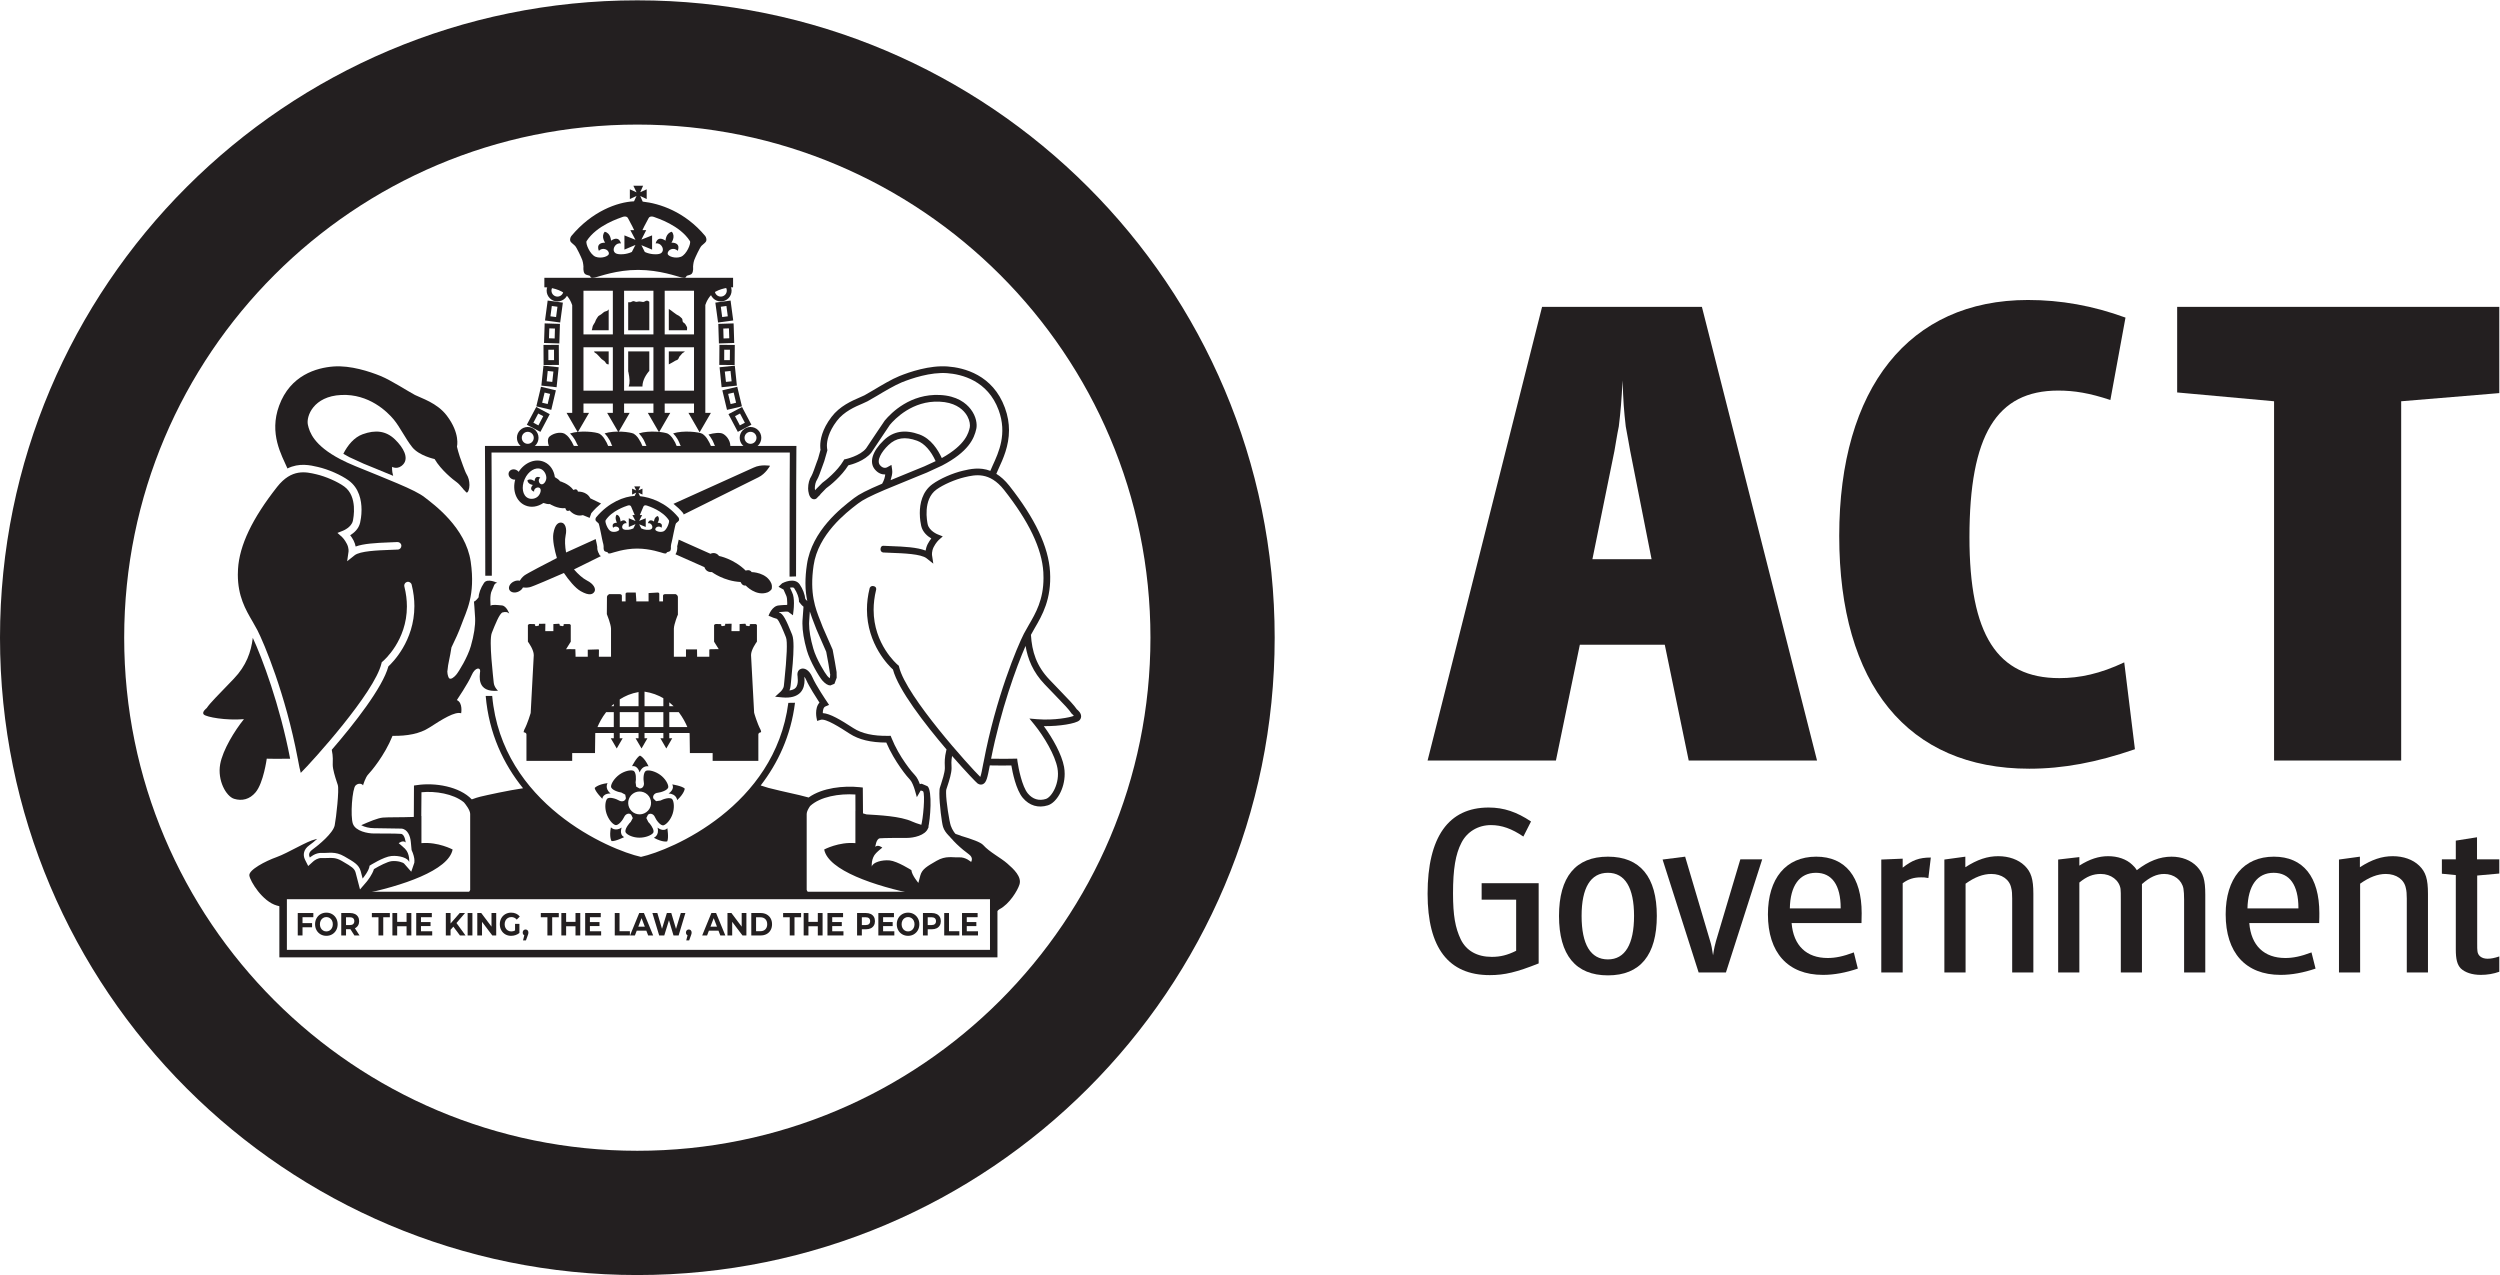 <?xml version="1.0" encoding="UTF-8" standalone="no"?>
<!-- Created with Inkscape (http://www.inkscape.org/) -->

<svg
   version="1.1"
   id="svg2"
   width="222.32"
   height="113.387"
   viewBox="0 0 222.32 113.387"
   sodipodi:docname="ACTGov_inline_black.eps"
   xmlns:inkscape="http://www.inkscape.org/namespaces/inkscape"
   xmlns:sodipodi="http://sodipodi.sourceforge.net/DTD/sodipodi-0.dtd"
   xmlns="http://www.w3.org/2000/svg"
   xmlns:svg="http://www.w3.org/2000/svg">
  <defs
     id="defs6" />
  <sodipodi:namedview
     id="namedview4"
     pagecolor="#ffffff"
     bordercolor="#000000"
     borderopacity="0.25"
     inkscape:showpageshadow="2"
     inkscape:pageopacity="0.0"
     inkscape:pagecheckerboard="0"
     inkscape:deskcolor="#d1d1d1" />
  <g
     id="g8"
     inkscape:groupmode="layer"
     inkscape:label="ink_ext_XXXXXX"
     transform="matrix(1.333,0,0,-1.333,0,113.387)">
    <g
       id="g10"
       transform="scale(0.1)">
      <path
         d="m 487.211,553.262 c 0,0.164 0,0.363 -0.031,0.515 -0.219,3.293 -2.727,6.391 -4.969,7.493 -1.938,0.949 -5.773,0.527 -9.551,-0.516 0.926,-1.106 1.688,-2.246 2.156,-3.086 l 0.539,-0.918 0.762,-1.66 c 0.504,-1.34 1.278,-3.156 2.762,-4.621 h 7.644 c 0.438,0.879 0.688,1.789 0.688,2.793 v 0"
         style="fill:#231f20;fill-opacity:1;fill-rule:nonzero;stroke:none"
         id="path12" />
      <path
         d="m 473.773,554.211 -0.511,1.133 -0.629,1.082 c -0.668,1.242 -1.645,2.957 -3.453,4.355 l -0.703,0.489 c -2.188,1.14 -12.555,2.41 -19.399,0.222 1.231,-1.258 2.246,-2.691 2.883,-3.769 l 0.539,-0.973 0.762,-1.633 c 0.504,-1.367 1.269,-3.183 2.789,-4.648 h 19.652 c -0.945,1.355 -1.551,2.734 -1.93,3.742 v 0"
         style="fill:#231f20;fill-opacity:1;fill-rule:nonzero;stroke:none"
         id="path14" />
      <path
         d="m 450.918,554.211 -0.477,1.172 v -0.039 l -0.664,1.14 c -0.828,1.438 -1.933,3.418 -4.156,4.786 -2.187,1.14 -12.558,2.41 -19.406,0.222 1.265,-1.297 2.281,-2.691 2.918,-3.808 l 0.508,-0.934 0.761,-1.66 c 0.5,-1.34 1.27,-3.156 2.793,-4.621 h 19.653 c -0.953,1.355 -1.551,2.761 -1.93,3.742 v 0"
         style="fill:#231f20;fill-opacity:1;fill-rule:nonzero;stroke:none"
         id="path16" />
      <path
         d="m 428.082,554.211 -0.508,1.133 -0.664,1.109 c -0.785,1.469 -1.926,3.449 -4.117,4.817 -2.223,1.14 -12.586,2.41 -19.434,0.222 1.289,-1.297 2.262,-2.691 2.883,-3.808 l 0.571,-0.934 0.761,-1.66 c 0.489,-1.34 1.274,-3.156 2.758,-4.621 h 19.691 c -0.988,1.355 -1.589,2.734 -1.941,3.742 v 0"
         style="fill:#231f20;fill-opacity:1;fill-rule:nonzero;stroke:none"
         id="path18" />
      <path
         d="m 405.227,554.211 -0.504,1.133 -0.657,1.109 c -0.804,1.469 -1.925,3.449 -4.14,4.817 -2.266,1.171 -12.801,2.441 -19.653,0.164 1.176,-1.172 2.114,-2.383 2.715,-3.348 l 0.551,-0.852 0.828,-1.601 c 0.653,-1.524 1.692,-3.699 4.113,-5.164 h 18.665 c -0.954,1.355 -1.555,2.734 -1.918,3.742 v 0"
         style="fill:#231f20;fill-opacity:1;fill-rule:nonzero;stroke:none"
         id="path20" />
      <path
         d="m 382.055,554.668 -0.532,1.074 -0.648,1.008 c -0.82,1.297 -1.93,3.055 -3.715,4.168 l -0.691,0.449 c -2.688,1.211 -7.071,0.36 -9.797,-1.914 -0.887,-0.723 -1.106,-1.926 -1.141,-2.805 v -0.261 c 0,-2.012 0.84,-4.231 2.106,-5.918 h 17.043 c -1.364,1.496 -2.168,3.086 -2.625,4.199 v 0"
         style="fill:#231f20;fill-opacity:1;fill-rule:nonzero;stroke:none"
         id="path22" />
      <path
         d="m 454.25,679.305 v 0 c -3.781,-1.434 -8.762,0.351 -8.816,2.043 -0.129,2.968 4.464,4.5 6.652,1.894 0,0 2.699,5.469 -4.156,5.496 0,0 2.988,4.043 0.254,7.27 -4.082,-0.91 -4.184,-5.957 -4.184,-5.957 -5.609,3.804 -6.594,-1.86 -6.594,-1.86 3.297,0.743 5.805,-3.328 4.465,-5.507 -0.406,-0.68 -1.266,-2.079 -6.269,-1.621 -1.457,0.128 -3.579,0.558 -5.422,1.457 l -2.285,4.531 7.136,-2.957 v 9.5 l -7.136,-2.832 3.234,6.347 h -2.535 c 1.554,3.446 3.613,6.797 3.965,7.715 0.382,1.035 1.675,1.824 3.804,1.035 2.059,-0.781 17.215,-5.527 23.907,-16.074 0.918,-1.437 -2.227,-9.023 -6.02,-10.48 z m -32.742,3.215 v 0 c -1.875,-0.879 -4.012,-1.329 -5.469,-1.457 -5.019,-0.458 -5.883,0.941 -6.309,1.621 -1.296,2.179 1.168,6.25 4.5,5.507 0,0 -1.011,5.664 -6.609,1.86 0,0 -0.117,5.047 -4.187,5.957 -2.711,-3.227 0.257,-7.27 0.257,-7.27 -6.851,-0.027 -4.136,-5.496 -4.136,-5.496 2.183,2.606 6.769,1.074 6.636,-1.894 -0.074,-1.692 -5.015,-3.477 -8.832,-2.043 -3.8,1.457 -6.906,9.043 -6.019,10.48 6.723,10.547 21.859,15.293 23.937,16.074 2.11,0.789 3.426,0 3.805,-1.035 0.352,-0.918 2.414,-4.269 3.965,-7.715 h -2.543 l 3.426,-6.484 -7.356,2.969 v -9.5 l 7.356,3.113 -2.422,-4.687 z m 48.965,10.656 c -13.633,16.336 -30.528,21.734 -41.723,22.945 l -1.641,3.742 4.313,-2.05 v 6.511 l -4.313,-1.953 1.926,4.328 h -6.496 l 2.125,-4.394 -4.473,2.019 v -6.511 l 4.473,2.109 -1.684,-3.613 c -11.207,-0.481 -28.164,-6.739 -41.812,-23.133 -0.68,-0.785 -1.32,-2.875 -0.293,-4.043 1.055,-1.172 1.719,-1.43 2.742,-2.512 1.063,-1.035 4.207,-7.715 4.856,-9.531 0.644,-1.828 0.777,-4.453 0.777,-4.453 0,0 -0.402,-3.36 0.918,-4.699 1.043,-1.036 3.137,-0.907 3.516,-1.59 0.414,-0.657 0.277,-1.563 3.175,-0.91 2.868,0.683 14.567,5.167 28.946,5.109 14.394,-0.031 26.09,-4.426 28.98,-5.109 2.875,-0.653 2.762,0.253 3.137,0.91 0.379,0.683 2.465,0.554 3.519,1.59 1.332,1.339 0.918,4.699 0.918,4.699 0,0 0.133,2.625 0.789,4.453 0.665,1.816 3.805,8.496 4.852,9.531 1.047,1.082 1.719,1.34 2.727,2.512 1.046,1.168 0.382,3.258 -0.254,4.043 v 0"
         style="fill:#231f20;fill-opacity:1;fill-rule:nonzero;stroke:none"
         id="path24" />
      <path
         d="m 443.434,618.953 v 0 h 19.558 V 589.98 h -19.558 v 28.973 z m -27.094,0 v 0 h 19.582 V 589.98 H 416.34 v 28.973 z m -27.09,0 v 0 h 19.598 V 589.98 H 389.25 v 28.973 z m 0,37.727 v 0 h 19.598 V 627.508 H 389.25 v 29.172 z m 36.707,0 v 0 h 9.965 V 627.508 H 416.34 v 29.172 h 9.617 z m 37.035,-29.172 v 0 h -19.558 v 29.172 h 19.558 v -29.172 z m -36.457,37.765 h -63.379 v -6.32 c 0,0 6.242,0.07 11.68,-2.898 4.414,-2.403 6.332,-7.285 6.898,-9.043 v -71.844 h -3.769 l 7.476,-12.949 7.52,12.949 h -3.711 v 6.25 h 19.598 v -6.25 h -3.797 l 7.512,-12.949 7.492,12.949 h -3.715 v 6.25 h 19.582 v -6.25 h -3.75 l 7.48,-12.949 7.489,12.949 h -3.707 v 6.25 h 19.558 v -6.25 h -3.711 l 7.457,-12.949 7.512,12.949 h -3.711 v 71.969 c 0.606,1.855 2.504,6.574 6.82,8.918 5.45,2.968 11.696,2.898 11.696,2.898 v 6.32 h -62.52 v 0"
         style="fill:#231f20;fill-opacity:1;fill-rule:nonzero;stroke:none"
         id="path26" />
      <path
         d="m 367.895,656.746 v 0 c 0,2.207 1.808,4.008 4.011,4.008 2.192,0 3.992,-1.801 3.992,-4.008 0,-2.215 -1.8,-4.004 -3.992,-4.004 -2.203,0 -4.011,1.789 -4.011,4.004 z m -3.215,0 c 0,-3.973 3.25,-7.226 7.226,-7.226 3.985,0 7.196,3.253 7.196,7.226 0,3.977 -3.211,7.188 -7.196,7.188 -3.976,0 -7.226,-3.211 -7.226,-7.188 v 0"
         style="fill:#231f20;fill-opacity:1;fill-rule:nonzero;stroke:none"
         id="path28" />
      <path
         d="m 368.129,646.492 v 0 c 1.336,-0.203 2.43,-0.332 3.766,-0.515 -0.239,-1.829 -0.707,-5.051 -0.922,-6.875 -1.352,0.156 -2.442,0.332 -3.766,0.488 0.231,1.828 0.672,5.047 0.922,6.902 z m -2.977,2.016 -1.566,-11.684 10.129,-1.363 1.785,13.269 -10.148,1.375 -0.2,-1.597 v 0"
         style="fill:#231f20;fill-opacity:1;fill-rule:nonzero;stroke:none"
         id="path30" />
      <path
         d="m 366.457,631.551 v 0 c 1.34,-0.039 2.441,-0.098 3.762,-0.125 -0.039,-1.828 -0.133,-4.785 -0.184,-6.613 -1.34,0.058 -2.457,0.058 -3.793,0.128 0.055,1.786 0.164,4.786 0.215,6.61 z m -3.144,1.691 -0.383,-11.426 10.215,-0.324 0.406,13.051 -10.219,0.328 -0.019,-1.629 v 0"
         style="fill:#231f20;fill-opacity:1;fill-rule:nonzero;stroke:none"
         id="path32" />
      <path
         d="m 369.594,617.324 v 0 c 0,-1.855 0.027,-5.105 0.027,-6.965 -1.308,0 -2.441,0 -3.777,0 0,1.86 -0.024,5.071 -0.043,6.926 1.363,0 2.461,0 3.793,0.039 z m 1.582,3.223 -8.602,-0.059 0.074,-13.39 10.223,0.07 -0.074,13.406 -1.621,-0.027 v 0"
         style="fill:#231f20;fill-opacity:1;fill-rule:nonzero;stroke:none"
         id="path34" />
      <path
         d="m 365.406,603.133 v 0 c 1.352,-0.125 2.442,-0.235 3.789,-0.391 -0.207,-1.824 -0.55,-5.074 -0.746,-6.902 -1.328,0.129 -2.422,0.234 -3.75,0.39 0.184,1.825 0.539,5.079 0.707,6.903 z m -3.011,1.957 -1.239,-11.723 10.164,-1.07 1.391,13.308 -10.156,1.075 -0.16,-1.59 v 0"
         style="fill:#231f20;fill-opacity:1;fill-rule:nonzero;stroke:none"
         id="path36" />
      <path
         d="m 363.313,588.711 v 0 c 1.289,-0.324 2.375,-0.586 3.66,-0.879 -0.418,-1.816 -1.188,-4.98 -1.621,-6.777 -1.274,0.332 -2.368,0.566 -3.672,0.886 0.425,1.789 1.191,4.942 1.633,6.77 z m -2.774,2.312 -2.746,-11.492 9.973,-2.343 3.074,13.027 -9.938,2.375 -0.363,-1.567 v 0"
         style="fill:#231f20;fill-opacity:1;fill-rule:nonzero;stroke:none"
         id="path38" />
      <path
         d="m 359.066,574.746 v 0 c 1.204,-0.613 2.157,-1.133 3.34,-1.758 -0.867,-1.66 -2.371,-4.492 -3.226,-6.152 -1.192,0.613 -2.157,1.141 -3.344,1.758 0.855,1.66 2.359,4.519 3.23,6.152 z m -2.093,2.93 -5.512,-10.418 9.062,-4.75 6.235,11.816 -9.028,4.785 -0.757,-1.433 v 0"
         style="fill:#231f20;fill-opacity:1;fill-rule:nonzero;stroke:none"
         id="path40" />
      <path
         d="m 348.098,558.547 v 0 c 0,2.207 1.769,3.992 3.972,3.992 2.211,0 4.02,-1.785 4.02,-3.992 0,-2.231 -1.809,-4.016 -4.02,-4.016 -2.203,0 -3.972,1.785 -3.972,4.016 z m -3.25,0 c 0,-3.988 3.25,-7.238 7.222,-7.238 3.981,0 7.2,3.25 7.2,7.238 0,3.961 -3.219,7.215 -7.2,7.215 -3.972,0 -7.222,-3.254 -7.222,-7.215 v 0"
         style="fill:#231f20;fill-opacity:1;fill-rule:nonzero;stroke:none"
         id="path42" />
      <path
         d="m 480.84,652.742 v 0 c -2.211,0 -4,1.789 -4,4.004 0,2.207 1.789,4.008 4,4.008 2.191,0 4.027,-1.801 4.027,-4.008 0,-2.215 -1.836,-4.004 -4.027,-4.004 z m 0,11.192 c -3.965,0 -7.195,-3.211 -7.195,-7.188 0,-3.973 3.23,-7.226 7.195,-7.226 4,0 7.23,3.253 7.23,7.226 0,3.977 -3.23,7.188 -7.23,7.188 v 0"
         style="fill:#231f20;fill-opacity:1;fill-rule:nonzero;stroke:none"
         id="path44" />
      <path
         d="m 485.531,639.59 v 0 c -1.293,-0.156 -2.406,-0.332 -3.738,-0.488 -0.254,1.824 -0.699,5.046 -0.922,6.875 1.34,0.183 2.41,0.312 3.742,0.515 0.254,-1.855 0.672,-5.074 0.918,-6.902 z m 1.875,10.515 -10.179,-1.375 1.808,-13.269 10.117,1.363 -1.554,11.684 -0.192,1.597 v 0"
         style="fill:#231f20;fill-opacity:1;fill-rule:nonzero;stroke:none"
         id="path46" />
      <path
         d="m 486.523,624.941 v 0 c -1.371,-0.07 -2.476,-0.07 -3.812,-0.128 -0.063,1.828 -0.152,4.785 -0.188,6.613 1.325,0.027 2.438,0.086 3.774,0.125 0.027,-1.824 0.16,-4.824 0.226,-6.61 z m 2.875,9.93 -10.203,-0.328 0.407,-13.051 10.214,0.324 -0.347,11.426 -0.071,1.629 v 0"
         style="fill:#231f20;fill-opacity:1;fill-rule:nonzero;stroke:none"
         id="path48" />
      <path
         d="m 486.961,617.285 v 0 c -0.031,-1.855 -0.066,-5.066 -0.066,-6.926 -1.329,0 -2.442,0 -3.77,0 0,1.86 0.035,5.11 0.035,6.965 1.328,-0.039 2.442,-0.039 3.801,-0.039 z m -7.008,3.289 -0.094,-13.406 10.243,-0.07 0.093,13.39 -8.621,0.059 -1.621,0.027 v 0"
         style="fill:#231f20;fill-opacity:1;fill-rule:nonzero;stroke:none"
         id="path50" />
      <path
         d="m 488.07,596.23 v 0 c -1.367,-0.156 -2.433,-0.261 -3.773,-0.39 -0.184,1.828 -0.535,5.078 -0.766,6.902 1.371,0.156 2.446,0.266 3.813,0.391 0.152,-1.824 0.504,-5.078 0.726,-6.903 z m 2.125,10.45 -10.144,-1.075 1.359,-13.308 10.184,1.07 -1.207,11.723 -0.192,1.59 v 0"
         style="fill:#231f20;fill-opacity:1;fill-rule:nonzero;stroke:none"
         id="path52" />
      <path
         d="m 491.055,581.941 v 0 c -1.309,-0.32 -2.352,-0.554 -3.649,-0.886 -0.445,1.797 -1.203,4.961 -1.644,6.777 1.328,0.293 2.398,0.555 3.707,0.879 0.414,-1.828 1.168,-4.981 1.586,-6.77 z m 0.785,10.649 -9.953,-2.375 3.113,-13.027 9.953,2.343 -2.73,11.492 -0.383,1.567 v 0"
         style="fill:#231f20;fill-opacity:1;fill-rule:nonzero;stroke:none"
         id="path54" />
      <path
         d="m 496.926,568.594 v 0 c -1.188,-0.617 -2.164,-1.145 -3.34,-1.758 -0.856,1.66 -2.375,4.492 -3.231,6.152 1.172,0.625 2.157,1.145 3.329,1.758 0.851,-1.633 2.371,-4.492 3.242,-6.152 z m -1.871,10.515 -9.078,-4.785 6.246,-11.816 9.066,4.75 -5.512,10.418 -0.722,1.433 v 0"
         style="fill:#231f20;fill-opacity:1;fill-rule:nonzero;stroke:none"
         id="path56" />
      <path
         d="m 500.688,554.531 v 0 c -2.219,0 -3.993,1.785 -3.993,4.016 0,2.207 1.774,3.992 3.993,3.992 2.222,0 3.996,-1.785 3.996,-3.992 0,-2.231 -1.774,-4.016 -3.996,-4.016 z m 0,11.231 c -3.993,0 -7.227,-3.254 -7.227,-7.215 0,-3.988 3.234,-7.238 7.227,-7.238 3.96,0 7.203,3.25 7.203,7.238 0,3.961 -3.243,7.215 -7.203,7.215 v 0"
         style="fill:#231f20;fill-opacity:1;fill-rule:nonzero;stroke:none"
         id="path58" />
      <path
         d="m 232.895,545.715 9.746,-4.465 7.113,-2.902 12.535,-5.172 c -1.019,3.445 -0.684,5.996 -0.684,5.996 0,0 3.848,-2.348 7.497,1.785 3.625,4.172 0.257,10.867 -5.704,16.602 -5.941,5.664 -12.929,6.445 -21.472,3.359 -5.672,-2.078 -9.938,-7.227 -12.879,-13.027 1.207,-0.715 2.457,-1.438 3.848,-2.176 v 0"
         style="fill:#231f20;fill-opacity:1;fill-rule:nonzero;stroke:none"
         id="path60" />
      <path
         d="m 334.828,446.719 v 0 c -3.09,0.261 -6.469,0.781 -7.519,-0.254 0,0 -0.77,7.254 0.796,10.117 1.54,2.832 1.282,4.922 3.633,5.176 0,0 -6.504,3.359 -8.828,0 -2.305,-3.391 -3.597,-7.254 -3.597,-9.602 0,0 -2.102,-2.832 -3.125,-2.832 0,0 0.515,-5.691 0.773,-10.867 0.25,-5.176 -0.773,-11.652 -2.856,-18.887 -2.062,-7.257 -8.019,-17.082 -9.824,-19.172 -1.336,-1.519 -3.523,-3.472 -4.789,-2.144 -0.39,0.75 -0.711,1.598 -0.898,2.664 -0.242,1.434 -0.196,2.258 -0.028,2.703 0.243,3.938 1.653,8.438 2.61,15.07 2.344,4.825 4.879,10.262 6.562,14.942 3.301,9.25 9.586,19.5 6.289,42.285 -3.324,22.793 -24.777,38.32 -30.734,42.937 -3.328,2.61 -9.043,5.403 -18.137,9.278 -7.129,3.027 -16.328,6.742 -28.086,11.523 -3.777,1.524 -7.074,3.098 -9.996,4.594 -17.715,9.273 -20.586,18.035 -21.668,23.008 -1.246,5.672 3.731,19.012 22.231,19.859 18.496,0.883 30.718,-11.199 34.972,-16.277 4.246,-5.11 7.797,-12.727 12.391,-18.527 4.582,-5.75 14.938,-7.938 14.938,-7.938 4.242,-7.324 12.554,-13.926 14.761,-15.457 1.219,-0.852 2.723,-2.609 4.016,-4.133 l 0.965,-1.269 c -0.094,0.156 -0.203,0.324 -0.328,0.488 0.796,-0.879 1.433,-1.629 1.773,-1.895 1.02,-0.683 2.07,2.215 2.07,4.922 0,2.735 -0.703,5.274 -1.875,7.129 -1.203,1.887 -3.746,9.695 -4.597,11.887 -0.715,1.875 -1.535,5.301 -1.789,6.305 -0.032,0.199 -0.067,0.324 -0.067,0.324 0,0 2.313,8.73 -6.804,20.703 -6.434,8.496 -17.028,11.59 -21.208,13.738 -4.234,2.207 -15.953,9.836 -23.074,12.727 -7.14,2.898 -19.871,7.129 -31.234,6.289 -11.359,-0.852 -28.852,-5.762 -36.32,-26.145 -6.875,-18.687 1.734,-33.105 5.55,-41.894 7.891,3.91 15.266,2.179 20.293,1.008 7.047,-1.622 15.493,-5.332 20.539,-9.012 7.004,-5.11 8.594,-13.254 8.594,-19.563 0,-4.004 -0.644,-7.257 -0.933,-8.535 -0.969,-4.297 -4.165,-6.933 -6.645,-8.457 0.746,-0.976 1.523,-2.023 2.316,-3.586 0.711,-1.426 1.094,-2.761 1.329,-3.941 5.222,1.922 13.101,2.41 22.585,2.769 l 5.266,0.227 c 1.399,0.039 2.606,-1.008 2.652,-2.402 0.071,-1.368 -0.96,-2.539 -2.359,-2.61 l -5.379,-0.222 c -7.91,-0.293 -19.867,-0.723 -23.476,-3.614 l -4.954,-3.945 0.899,6.289 c 0.027,0 0.344,2.441 -1.047,5.203 -1.555,3.098 -3.277,4.66 -3.297,4.688 l -3.043,2.699 3.785,1.504 c 0.047,0.027 5.52,2.207 6.5,6.5 0.364,1.672 3.395,16.308 -5.734,22.953 -4.488,3.258 -12.367,6.707 -18.727,8.18 -6.906,1.621 -16.375,3.839 -26.007,-8.368 -16.633,-21.132 -25.18,-39.035 -26.133,-54.785 -0.074,-1.308 -0.125,-2.578 -0.125,-3.808 0,-14.453 5.187,-23.34 9.801,-31.25 l 3.261,-5.832 c 4.41,-8.59 18.77,-42.704 26.891,-85.575 l 0.234,-1.203 c 0.602,-3.261 1.239,-6.582 1.793,-8.398 7.84,7.773 49.262,53.578 53.828,73.008 l 0.2,0.824 0.629,0.515 c 0.781,0.653 16.152,13.899 16.152,36.68 0,4.141 -0.512,8.563 -1.699,13.32 -0.047,0.223 -0.078,0.418 -0.078,0.614 0,1.105 0.761,2.148 1.906,2.441 1.332,0.332 2.695,-0.484 3.047,-1.824 1.261,-5.078 1.82,-9.863 1.82,-14.316 0,-23.309 -14.703,-37.793 -17.359,-40.235 -3.817,-14.133 -22.797,-38.32 -37.762,-55.625 0.984,-4.765 0.648,-7.363 0.648,-10.039 0,-2.98 1.586,-8.066 2.735,-11.516 0.23,-0.75 0.457,-1.406 0.644,-1.953 1.02,-3.093 -1.058,-21.718 -2.07,-26.882 -1.055,-5.215 -10.547,-13.055 -15.016,-16.309 -2.859,-2.09 -2.058,-4.168 -1.558,-5.176 0,0 3.613,3.348 8.031,3.086 4.398,-0.266 8.777,1.301 15.008,-2.344 6.195,-3.613 9.648,-5.398 10.875,-9.824 0.769,-2.832 1.289,-4.922 1.289,-4.922 0,0 4.398,5.176 4.637,8.563 0,0 9.335,5.957 14.507,6.449 5.172,0.516 11.395,-1.273 11.903,-4.145 0,0 0.656,5.571 -2.84,9.082 -1.547,1.536 -4.145,3.614 -4.145,3.614 0,0 2.84,2.316 4.653,0.492 0,0 -0.508,5.477 -3.106,5.73 -2.57,0.262 -13.969,0.262 -18.121,0.262 -4.117,0 -12.152,1.524 -13.965,6.445 -1.804,4.915 -0.504,23.567 1.813,25.618 0.847,0.781 1.703,1.074 2.457,1.113 1.316,0.09 2.304,-0.598 2.472,-1.113 0,0 1.536,5.468 3.61,7.519 1.523,1.524 10.797,12.371 16.074,25.547 9.746,-0.156 18.18,1.379 24.551,5.508 8.804,5.691 17.094,10.871 21.234,9.57 0,0 1.301,7 -2.875,8.789 0,0 7.52,11.133 9.848,16.571 2.328,5.429 5.972,5.429 5.691,2.597 -0.254,-2.859 -2.57,-14.226 11.918,-12.945 0,0 -2.597,2.34 -2.855,5.437 -0.254,3.114 -3.36,27.95 -1.282,33.133 2.047,5.168 5.172,13.176 7.231,13.703 2.078,0.52 3.379,0.254 4.41,-0.781 0,0 -1.832,5.176 -4.918,5.43 z M 156.004,397.832 c -10.988,-11.465 -15.809,-16.113 -18.109,-19.602 0,0 -3.676,-2.761 -1.84,-4.351 1.793,-1.633 14.508,-4.035 26.691,-3.031 -6.164,-7.586 -14.133,-20.547 -15.848,-30.008 -1.98,-10.879 3.965,-21.457 9.239,-23.117 5.285,-1.66 10.437,-0.387 14.383,4.328 5.246,6.25 7.441,22.429 7.441,22.429 0,0 8.41,-0.195 15.605,-0.039 -6.875,35.911 -18.878,67.747 -24.918,80.664 -1.109,-9.402 -4.347,-18.621 -12.644,-27.273 v 0"
         style="fill:#231f20;fill-opacity:1;fill-rule:nonzero;stroke:none"
         id="path62" />
      <path
         d="m 402.945,642.449 v 0 c -0.636,-0.484 -1.269,-0.976 -1.836,-1.492 -0.605,-0.519 -1.476,-0.781 -2.011,-1.34 -0.528,-0.547 -0.817,-1.355 -1.289,-1.98 -0.461,-0.617 -0.539,-1.496 -0.95,-2.121 -0.414,-0.75 -0.937,-1.368 -1.273,-2.11 -0.367,-0.777 -0.348,-1.629 -0.602,-2.41 -0.062,-0.266 -0.148,-0.488 -0.218,-0.715 h 11.304 v 13.996 c -0.254,-0.359 -0.527,-0.683 -0.843,-0.918 -0.68,-0.421 -1.629,-0.449 -2.282,-0.91 z m -6.519,-26.687 v 0 c 0.414,-0.617 1.383,-0.852 1.855,-1.438 0.465,-0.554 1.02,-1.031 1.555,-1.59 0.512,-0.515 0.937,-1.171 1.523,-1.66 0.571,-0.488 1.239,-0.879 1.887,-1.367 0.602,-0.449 0.871,-1.492 1.555,-1.887 0.332,-0.23 0.789,-0.261 1.269,-0.293 v 8.653 h -9.683 c 0.015,-0.125 -0.028,-0.321 0.039,-0.418 z m 22.656,-13.086 v 0 c 0.035,0 0.078,0 0.094,0 0.957,-4.785 1.14,-7.199 0.258,-9.934 h 9.16 c 0,2.805 1.047,6.223 4.347,10.227 0.059,0.039 0.157,0.066 0.223,0.066 v 13.145 h -14.082 v -13.504 z m 9.922,46.484 v 0 c -0.856,0.067 -1.676,0.36 -2.535,0.36 -0.633,0 -1.235,-0.262 -1.864,-0.293 -0.675,-0.039 -1.429,0.558 -2.128,0.492 -0.7,-0.071 -1.368,-0.656 -2.028,-0.754 -0.453,-0.059 -0.902,-0.031 -1.367,0 v -18.684 h 14.082 v 19.043 c -0.488,0.324 -0.957,0.684 -1.492,0.715 -0.852,0.129 -1.774,-0.906 -2.668,-0.879 z m 17.184,-41.633 v 0 c 0.57,0.325 1.207,0.586 1.742,0.942 0.699,0.426 1.465,0.75 2.093,1.207 0.633,0.519 1.618,0.586 2.188,1.133 0.602,0.531 0.703,1.562 1.238,2.152 0.535,0.555 1.082,1.109 1.524,1.727 0.476,0.613 1.515,0.847 1.898,1.492 h -10.683 v -8.653 z m 12.113,24.895 c -0.258,0.652 -0.754,1.238 -1.078,1.894 -0.317,0.653 -1.243,0.918 -1.645,1.532 -0.387,0.617 -0.129,1.691 -0.605,2.277 -0.442,0.586 -1.172,0.977 -1.68,1.531 -0.543,0.52 -1.398,0.688 -1.996,1.172 -0.574,0.488 -1.238,0.883 -1.848,1.328 -0.629,0.461 -1.168,0.977 -1.836,1.407 -0.504,0.292 -0.953,0.617 -1.425,0.941 v -14.223 h 12.171 c -0.125,0.688 0.192,1.496 -0.058,2.141 v 0"
         style="fill:#231f20;fill-opacity:1;fill-rule:nonzero;stroke:none"
         id="path64" />
      <path
         d="m 660.449,216.941 v 0 H 191.387 v 33.789 h 469.062 v -33.789 z m 2.477,38.774 H 186.371 v -43.781 h 479.055 v 43.781 h -2.5 v 0"
         style="fill:#231f20;fill-opacity:1;fill-rule:nonzero;stroke:none"
         id="path66" />
      <path
         d="m 691.977,370.809 v 0 l -5.235,0.449 3.328,-4.063 c 6.438,-7.937 13.828,-20.437 15.379,-28.992 1.844,-10.098 -3.894,-19.375 -7.703,-20.586 -4.648,-1.457 -8.816,-0.187 -12.008,3.621 -3.937,4.719 -6.312,16.992 -6.925,21.289 l -0.247,1.993 -2.027,-0.04 c -0.133,0 -8.391,-0.195 -15.363,-0.039 6.375,32.325 16.789,61.075 23.004,75.266 1.461,-8.73 4.918,-17.449 12.781,-25.656 l 6.785,-7.059 c 6.274,-6.476 9.414,-9.734 11.024,-12.234 l 0.23,-0.293 0.316,-0.277 c 0.477,-0.309 0.758,-0.743 1.043,-1.133 -2.507,-1.075 -12.964,-3.153 -24.382,-2.246 z m -75.348,168.683 v 0 l -6.941,-2.832 -15.536,-6.379 c 0.735,2.278 1.118,4.297 1.118,5.528 0,0.851 -0.071,1.339 -0.098,1.41 l -0.453,3.25 -2.879,-1.59 c -0.379,-0.227 -2.508,-1.203 -4.692,1.324 -2.66,3.067 0.856,8.985 5.547,13.488 5.168,4.942 11.067,5.821 19.176,2.891 4.852,-1.785 9.234,-6.769 12.309,-13.605 -2.856,-1.336 -7.551,-3.485 -7.551,-3.485 z M 543.078,434.871 v 0 l 1.621,-4.195 c 0,0 5.801,-13.215 6.492,-14.875 0.133,-0.625 1.438,-7.785 1.438,-7.785 l 1.101,-6.766 0.133,-0.559 -0.133,-1.628 c 0,-0.098 -0.097,-0.516 -0.183,-0.911 -0.387,0.266 -0.891,0.688 -1.621,1.504 -1.457,1.692 -7.324,11.133 -9.352,18.293 -1.875,6.516 -2.82,12.11 -2.82,16.66 0,0.496 0.031,1.016 0.062,1.504 0,0 0.254,3.516 0.442,6.571 0.918,-2.832 1.871,-5.465 2.82,-7.813 z m 178.164,-62.176 v 0.164 c -0.066,2.161 -1.941,3.813 -2.859,4.563 -1.899,2.793 -5.102,6.152 -11.41,12.656 l -6.782,7.07 c -8.785,9.153 -11.757,18.821 -12.425,29.942 l 2.406,4.305 c 5.101,8.722 11.414,19.562 10.336,37.753 -1.043,16.739 -9.891,35.481 -27.156,57.395 -2.883,3.641 -5.801,6.211 -8.684,7.969 0.723,1.601 1.555,3.554 1.555,3.554 2.945,6.375 6.906,15 6.906,25.52 0,4.617 -0.754,9.637 -2.727,14.969 -8.078,22.097 -27.457,26.797 -38.222,27.578 -12,0.91 -25.379,-3.653 -32.258,-6.445 -4.938,-1.993 -11.758,-6.055 -17.281,-9.356 l -5.957,-3.449 -3.106,-1.395 c -5.332,-2.312 -13.371,-5.761 -18.855,-13.019 -6.41,-8.367 -7.524,-15.399 -7.524,-19.266 0,-1.34 0.094,-2.148 0.196,-2.676 -0.071,-0.293 -1.653,-5.929 -1.653,-5.929 l -1.078,-2.887 c -0.891,-2.609 -2.601,-7.426 -3.293,-8.566 -1.469,-2.239 -2.258,-5.207 -2.258,-8.332 0,-2.051 0.575,-5.79 2.664,-6.93 0.918,-0.492 1.996,-0.461 2.852,0.125 0.035,0.027 1.398,1.433 1.906,1.961 l 0.063,-0.067 0.98,1.27 c -0.031,-0.07 3.555,3.672 3.555,3.672 2.5,1.726 10.336,8.144 14.805,15.332 2.222,0.527 10.91,2.898 15.375,8.535 l 6.378,9.57 5.957,8.887 c 3.2,3.84 15.063,16.34 33.161,15.488 9.671,-0.422 14.714,-4.426 17.218,-7.715 2.18,-2.824 3.047,-5.929 3.047,-8.105 0,-0.488 -0.031,-0.938 -0.101,-1.336 -0.785,-3.48 -2.567,-11.516 -18.672,-20.473 -2.567,5.567 -7.196,12.922 -14.903,15.754 -9.636,3.477 -17.445,2.246 -23.785,-3.867 -7.758,-7.394 -9.98,-14.91 -5.828,-19.629 2.223,-2.578 4.692,-3.262 6.785,-3.191 -0.183,-1.606 -0.664,-3.742 -2.058,-6.156 -10.114,-4.297 -15.348,-7 -18.645,-9.54 l -0.922,-0.714 c -7.476,-5.758 -27.351,-21.063 -30.621,-43.653 -0.703,-4.656 -0.984,-8.789 -0.984,-12.527 0,-4.59 0.504,-8.371 1.238,-11.887 -0.449,0.488 -1.113,1.145 -1.336,1.438 -0.312,2.929 -1.617,6.601 -3.769,9.726 -3.395,4.852 -10.844,1.145 -11.672,0.723 l -2.434,-2.344 3.391,-1.894 c 0,-0.09 0.539,-1.27 0.539,-1.27 l 1.207,-2.726 c 0.5,-0.946 0.695,-2.997 0.695,-5.086 0,-0.422 -0.062,-0.754 -0.062,-1.145 -1.274,0.039 -2.633,-0.059 -4.184,-0.184 l -1.402,-0.136 c -4.43,-0.352 -6.621,-6.242 -6.844,-6.895 l 1.527,-0.586 c 0.438,-0.265 2.371,-1.047 4.047,-1.465 1.524,-1.015 4.512,-8.507 5.805,-11.718 l 0.285,-0.754 c 1.016,-2.606 0.633,-12.469 -1.144,-29.422 l -0.282,-2.703 c -0.187,-2.141 -2.125,-3.938 -2.125,-3.938 l -3.738,-3.418 5.012,-0.488 c 5.32,-0.461 9.25,0.625 11.758,3.152 2.355,2.442 2.886,5.704 2.886,8.301 0,0.949 -0.097,1.66 -0.16,2.348 0.383,-0.492 0.828,-1.078 1.266,-2.113 1.875,-4.336 6.687,-11.817 8.847,-15.137 -1.711,-1.863 -2.246,-4.598 -2.246,-6.973 0,-1.031 0.086,-1.98 0.219,-2.762 l 0.473,-2.472 2.41,0.746 c 3.328,1.043 12.973,-5.18 19.344,-9.309 6.089,-3.937 14.082,-5.871 24.379,-5.871 5.484,-12.812 14.3,-23.328 15.918,-24.89 1.171,-1.204 2.5,-4.649 3.046,-6.543 l 1.422,-5.008 c 0,0 2.028,3.543 2.512,4.39 0.562,0.09 1.645,-0.457 1.645,-0.457 1.484,-2.082 0.058,-18.75 -1.399,-23.242 1.328,-0.32 3.172,-1.047 4.723,-1.398 1.551,5.851 2.949,25.058 -0.352,28 l -3.867,1.66 c -0.41,0.027 -0.82,-0.164 -1.27,-0.234 -0.687,1.953 -1.835,4.492 -3.296,5.988 -1.582,1.531 -10.489,12.008 -15.594,24.801 l -0.574,1.437 -1.551,-0.039 c -10.082,-0.156 -17.695,1.531 -23.301,5.145 -8.695,5.636 -15.504,9.699 -20.387,10.031 0,0.027 -0.035,0.027 -0.035,0.058 0,1.7 0.352,3.778 1.711,4.364 l 2.477,1.047 -1.493,2.246 c -0.089,0.097 -7.449,11.035 -9.632,16.211 -2.188,5.039 -5.297,6.218 -7.325,5.695 -1.402,-0.324 -2.671,-1.633 -2.671,-3.715 0,-0.164 0,-0.32 0,-0.488 l 0.097,-0.711 c 0.067,-0.711 0.168,-1.692 0.168,-2.805 0,-1.824 -0.293,-3.836 -1.586,-5.164 -0.89,-0.918 -2.324,-1.379 -4,-1.641 0.352,0.848 0.629,1.797 0.731,2.833 l 0.285,2.609 c 0.887,8.492 1.707,17.379 1.707,23.726 0,3.528 -0.242,6.25 -0.852,7.817 l -0.285,0.75 c -3.844,9.543 -5.863,13.633 -8.496,14.289 -0.027,0.035 -0.098,0.035 -0.133,0.035 0.106,0.031 0.192,0.227 0.285,0.227 l 1.493,0.125 c 1.422,0.168 3.843,0.363 4.441,0.097 l 3.168,-2.343 0.449,3.839 c 0.063,0.586 0.215,2.246 0.215,4.2 0,2.449 -0.25,5.379 -1.23,7.226 l -0.957,2.149 c -0.122,0.332 -0.383,0.656 -0.504,0.988 1.207,0.254 2.379,0.32 2.828,-0.293 2.09,-3.07 3.199,-6.516 3.199,-8.305 v -0.75 l 0.449,-0.597 c 1.035,-1.426 1.86,-2.168 2.586,-2.735 -0.144,-2.137 -0.699,-9.527 -0.699,-9.527 -0.027,-0.551 -0.027,-1.137 -0.027,-1.731 0,-4.941 0.988,-10.968 2.957,-17.898 2.152,-7.484 8.3,-17.707 10.3,-20.023 1.965,-2.208 3.711,-3.321 5.383,-3.348 l 2.727,1.101 1.496,4.036 -0.063,3.679 v 0.168 l 0.125,-0.781 -1.238,7.383 -1.492,8.105 -0.117,0.391 -6.477,14.754 -1.68,4.355 c -3.195,8.039 -7.23,18.067 -4.464,36.856 3.007,20.801 21.804,35.285 28.91,40.754 l 0.957,0.711 c 2.91,2.277 8.015,4.882 17.621,8.988 l 21.117,8.687 6.973,2.832 10.148,4.692 c 17.496,9.137 21.395,17.898 22.828,24.508 0.633,2.929 0.059,8.136 -3.746,13.086 -3.105,4.035 -9.16,8.949 -20.578,9.472 -19.59,0.91 -32.238,-11.656 -36.777,-17.09 l -6.336,-9.402 -6.086,-9.121 c -4.031,-5.078 -13.567,-7.16 -13.668,-7.188 l -0.949,-0.195 -0.504,-0.891 c -4.031,-6.921 -12.145,-13.367 -14.082,-14.707 l -4.465,-4.519 c 0,0 -0.231,-0.266 -0.383,-0.488 -0.07,0.418 -0.16,0.808 -0.16,1.297 0,2.246 0.57,4.398 1.551,5.917 0.89,1.465 2.187,5.024 3.75,9.473 l 1.011,2.805 2.055,7.168 -0.094,0.808 c -0.027,0.102 -0.222,0.911 -0.222,2.278 0,3.054 0.926,9.051 6.629,16.543 4.781,6.281 12.175,9.461 17.086,11.543 l 3.394,1.574 6.211,3.582 c 5.043,3.027 12.02,7.156 16.648,9.043 6.524,2.637 19.149,6.933 30.215,6.125 9.739,-0.727 27.141,-4.895 34.403,-24.68 5.765,-15.754 0.09,-28.058 -4.063,-37.07 l -1.492,-3.418 c -7.07,2.707 -13.594,1.172 -18.137,0.117 -7.008,-1.621 -15.402,-5.332 -20.445,-8.976 -6.914,-5.008 -8.473,-13.086 -8.473,-19.336 0,-4.004 0.645,-7.223 0.922,-8.496 0.985,-4.336 4.313,-6.961 6.762,-8.426 -0.766,-1.016 -1.613,-2.121 -2.449,-3.782 -0.785,-1.628 -1.133,-3.027 -1.356,-4.296 -5.715,2.218 -14.582,2.668 -22.793,2.961 l -5.301,0.234 c 0,0 -1.652,0.293 -1.964,-1.895 -0.286,-2.304 1.711,-2.57 1.711,-2.57 l 5.359,-0.234 c 7.957,-0.293 19.973,-0.703 23.652,-3.672 l 4.473,-3.543 -0.856,5.633 c 0,0.031 -0.351,2.5 1.075,5.402 1.586,3.086 3.359,4.719 3.359,4.719 l 2.723,2.437 -3.387,1.34 c -0.07,0.027 -5.645,2.246 -6.66,6.699 -0.348,1.668 -3.422,16.477 5.84,23.211 4.527,3.293 12.449,6.739 18.828,8.235 6.972,1.629 16.547,3.847 26.285,-8.496 16.66,-21.165 25.219,-39.122 26.199,-54.875 0.063,-1.344 0.102,-2.637 0.102,-3.875 0,-14.524 -5.203,-23.438 -9.832,-31.387 l -3.242,-5.789 c -4.399,-8.598 -18.774,-42.68 -26.86,-85.508 l -0.262,-1.215 c -0.687,-3.711 -1.328,-7.156 -1.961,-8.816 -6.593,6.375 -49.582,53.808 -54.179,73.398 l -0.168,0.75 -0.567,0.461 c -0.789,0.645 -16.257,13.965 -16.257,36.887 0,4.16 0.507,8.609 1.679,13.406 0,0 0.496,1.914 -1.625,2.371 -2.09,0.488 -2.691,-1.297 -2.691,-1.297 -1.27,-5.051 -1.813,-9.804 -1.813,-14.23 0,-23.406 14.875,-37.879 17.352,-40.098 3.578,-13.484 21.144,-36.199 35.758,-53.359 l -0.196,-0.653 c -1.171,-4.785 -1.066,-7.746 -0.976,-10.117 l 0.035,-1.691 c 0,-2.899 -1.902,-8.66 -2.602,-10.82 l -0.253,-0.743 -0.383,-1.199 c -0.317,-0.812 -0.403,-2.316 -0.403,-4.172 0,-7.281 1.61,-19.656 2.438,-22.195 1.324,-4.426 6.086,-7.852 6.144,-8.008 2.09,-0.586 0.981,2.957 2.672,2.442 -0.836,1.171 -2.707,3.515 -3.652,6.308 -0.98,2.774 -3.141,16.25 -3.141,21.817 0,1.171 0,2.023 0.157,2.41 0,0.031 0.629,1.914 0.629,1.914 1.441,4.297 2.867,9.054 2.867,12.246 l -0.039,1.828 c -0.028,0.644 -0.067,1.258 -0.067,1.941 0,1.211 0.168,2.707 0.449,4.399 9.071,-10.383 16.297,-17.875 17.059,-18.391 1.457,-0.976 2.695,-0.781 3.453,-0.461 2.442,1.047 3.106,4.426 4.656,12.539 5.301,-0.164 11.36,-0.066 14.387,-0.027 0.75,-4.563 3.074,-16.152 7.602,-21.594 4.406,-5.234 10.343,-7.019 16.777,-5.008 5.738,1.797 11.188,10.938 11.188,20.938 0,1.551 -0.122,3.113 -0.411,4.707 -1.523,8.367 -7.617,19.148 -13.507,27.187 10.523,-0.156 21.308,1.7 23.652,3.778 0.797,0.715 1.238,1.691 1.238,2.726 v 0"
         style="fill:#231f20;fill-opacity:1;fill-rule:nonzero;stroke:none"
         id="path68" />
      <path
         d="m 423.965,503.035 v 0 l -4.488,1.828 v -5.8 l 4.488,1.894 -1.453,-2.871 c -1.145,-0.547 -2.457,-0.852 -3.379,-0.91 -3.063,-0.293 -3.602,0.586 -3.856,1.008 -0.808,1.336 0.711,3.847 2.743,3.359 0,0 -0.614,3.477 -4.04,1.172 0,0 -0.062,4.004 -2.589,4.551 -1.645,-1.953 0.164,-5.371 0.164,-5.371 -4.2,0 -2.528,-3.379 -2.528,-3.379 1.34,1.589 4.157,0.644 4.098,-1.145 -0.047,-1.043 -3.125,-2.148 -5.426,-1.269 -2.344,0.878 -4.265,6.476 -3.703,7.355 4.121,6.484 13.391,9.414 14.672,9.863 1.305,0.489 2.098,0 2.352,-0.617 0.214,-0.555 1.457,-3.582 2.414,-5.691 h -1.559 l 2.09,-3.977 z m 2.441,0.098 v 0 l 1.992,3.879 h -1.543 c 0.95,2.109 2.18,5.136 2.407,5.691 0.254,0.617 1.047,1.106 2.343,0.617 1.266,-0.449 10.555,-3.379 14.68,-9.863 0.574,-0.879 -1.398,-6.477 -3.707,-7.355 -2.308,-0.879 -5.355,0.226 -5.426,1.269 -0.062,1.789 2.766,2.734 4.09,1.145 0,0 1.684,3.379 -2.531,3.379 0,0 1.84,2.48 0.156,4.46 -2.504,-0.585 -2.57,-3.64 -2.57,-3.64 -3.426,2.305 -4.055,-1.172 -4.055,-1.172 2.028,0.488 3.551,-2.023 2.758,-3.359 -0.281,-0.422 -0.801,-1.301 -3.871,-1.008 -0.891,0.058 -2.184,0.363 -3.297,0.91 l -1.426,2.773 4.379,-1.796 v 5.8 l -4.379,-1.73 z m -28.66,2.402 v 0 c -0.398,-0.445 -0.808,-1.746 -0.172,-2.469 0.637,-0.714 1.039,-0.91 1.688,-1.523 0.64,-0.656 2.547,-11.758 2.949,-12.902 0.418,-1.133 0.484,-2.723 0.484,-2.723 0,0 -0.222,-2.078 0.567,-2.902 0.648,-0.645 1.918,-0.555 2.172,-0.946 0.238,-0.422 0.156,-0.968 1.929,-0.586 1.782,0.43 8.961,3.164 17.774,3.164 8.847,-0.039 16.011,-2.734 17.758,-3.164 1.769,-0.382 1.71,0.164 1.929,0.586 0.262,0.391 1.528,0.301 2.192,0.946 0.793,0.824 0.539,2.902 0.539,2.902 0,0 0.093,1.59 0.472,2.723 0.414,1.144 2.344,12.246 2.981,12.902 0.664,0.613 1.047,0.809 1.683,1.523 0.668,0.723 0.254,2.024 -0.168,2.469 -8.359,10.031 -18.695,13.32 -25.574,14.074 l -1.051,2.305 2.696,-1.238 v 3.972 l -2.696,-1.203 1.243,2.668 h -4 l 1.293,-2.695 -2.739,1.23 v -3.972 l 2.739,1.277 -1.039,-2.187 c -6.852,-0.325 -17.278,-4.172 -25.649,-14.231 z m 53.992,-188.719 v 0 c 5.004,4.715 5.071,7.704 5.071,7.704 -1.774,1.796 -8.336,2.793 -8.336,2.793 1.836,-3.446 -2.438,-6.075 -2.438,-6.075 5.414,-0.261 5.703,-4.422 5.703,-4.422 z m -55.008,8.106 v 0 c 0.379,-2.481 5.11,-7.199 5.11,-7.199 0.535,3.91 5.523,3.515 5.523,3.515 -4.234,3.418 -2.027,6.938 -2.027,6.938 -6.766,-0.863 -8.606,-3.254 -8.606,-3.254 z m 29.961,10.379 v 0 c 1.934,5.051 5.985,4.062 5.985,4.062 -2.91,6.184 -5.766,7.168 -5.766,7.168 -2.246,-1.109 -5.258,-7.058 -5.258,-7.058 3.868,0.672 5.039,-4.172 5.039,-4.172 z m -19.144,-36.59 v 0 c -1.277,-6.699 0.426,-9.18 0.426,-9.18 2.488,-0.39 8.418,2.637 8.418,2.637 -3.524,1.727 -1.637,6.348 -1.637,6.348 -4.547,-2.961 -7.207,0.195 -7.207,0.195 z M 512.035,455.41 v 0 c 1.211,0.43 2.57,1.727 2.762,2.246 0.187,0.559 0.324,2.383 -0.164,3.582 -3.106,7.617 -13.176,7.715 -13.176,7.715 -1.305,2.094 -3.965,0.977 -3.965,0.977 -8.023,7.941 -17.754,9.765 -17.754,9.765 -2.547,3.282 -5.773,1.465 -5.773,1.465 -6.977,3.059 -14.145,6.25 -21.18,9.445 -0.285,-1.308 -0.664,-3.066 -0.664,-3.066 -0.098,-0.519 -0.226,-0.879 -0.348,-1.328 0.028,-0.324 0.067,-1.016 0.067,-1.016 0,-1.269 -0.262,-2.929 -1.215,-4.355 6.469,-2.832 13.004,-5.735 19.34,-8.594 0,0 0.859,-3.586 5.015,-3.293 0,0 7.864,-6.023 19.118,-6.609 0,0 0.957,-2.766 3.394,-2.344 0,0 6.809,-7.422 14.543,-4.59 z M 671.988,274.551 v 0 c -4.277,3.789 -11.789,7.527 -16.105,12.344 -1.621,1.824 -7.551,3.945 -14.711,6.082 -0.192,0.07 -0.379,0.207 -0.508,0.253 -1.742,0.696 -5.141,1.68 -8.941,2.708 1.965,-5.137 10.402,-12.168 14.586,-15.196 2.851,-2.082 2.086,-4.133 1.554,-5.176 0,0 -3.613,3.36 -8.027,3.094 -4.406,-0.234 -8.777,1.301 -15.02,-2.312 -6.183,-3.614 -9.644,-5.403 -10.851,-9.825 -0.789,-2.871 -1.293,-4.921 -1.293,-4.921 0,0 -4.41,5.175 -4.664,8.527 0,0 -9.324,5.957 -14.492,6.48 -5.164,0.489 -11.371,-1.308 -11.911,-4.14 0,0 -0.632,5.539 2.883,9.054 1.52,1.563 4.117,3.614 4.117,3.614 0,0 -2.851,2.343 -4.656,0.527 0,0 0.539,5.43 3.074,5.691 2.59,0.266 14.012,0.266 18.133,0.266 4.157,0 12.172,1.563 13.981,6.473 0.097,0.293 0.222,0.617 0.285,1.039 -1.965,0.484 -3.703,0.945 -4.887,1.265 -2.5,0.754 -4.558,1.465 -5.863,2.082 -8.047,3.75 -22.535,4.305 -30.625,4.825 l -2.309,0.683 -0.133,17.246 -2.222,0.235 c -10.457,1.074 -24.719,-0.293 -33.949,-6.906 l -0.504,0.156 h -0.032 c -7.043,1.996 -14.812,3.332 -26.32,6.289 -0.281,0.097 -3.18,1.015 -5.101,1.601 11.386,14.778 20.136,33.008 22.894,55.176 l -4.449,-0.066 c -8.961,-68.977 -78.051,-98.274 -98.309,-102.766 -20.8,4.621 -92.816,35.156 -99.254,107.395 h -4.339 c 2.168,-25.207 11.968,-45.547 24.929,-61.602 -10.051,-1.465 -23.582,-4.453 -28.547,-5.625 -1.886,-0.449 -3.457,-1.008 -4.968,-1.562 -0.215,-0.071 -0.5,-0.168 -0.715,-0.223 -8.16,8.551 -24.387,11.324 -36.418,9.527 l -2.129,-0.293 -0.102,-20.957 c -8.675,-0.332 -16.968,-0.125 -20.636,-0.429 -3.43,-0.293 -9.129,-2.723 -14.454,-5.079 2.204,-1.238 5.54,-1.98 8.372,-1.98 0,0 18.472,-0.293 18.492,-0.293 4.011,-0.391 5.851,-4.824 6.222,-8.859 0,0 0.266,-2.793 0.52,-5.465 1.25,-2.629 1.891,-5.305 1.891,-6.926 0,-0.789 -0.071,-1.34 -0.071,-1.504 l -2.054,-6.015 -4.704,5.363 c -0.652,0.816 -4.363,2.086 -8.296,1.699 -2.872,-0.297 -8.372,-3.195 -11.883,-5.305 -1.156,-3.777 -4.219,-7.644 -4.934,-8.496 l -4.367,-5.078 -2.957,11.328 c -0.742,2.664 -2.68,3.895 -8.231,7.129 l -1.046,0.613 c -3.739,2.18 -6.496,2.051 -9.668,1.887 0,0 -3.77,-0.027 -3.789,-0.027 -2.332,0.164 -4.711,-1.535 -5.43,-2.18 l -3.445,-3.125 -2.075,4.121 c -1.765,3.524 -0.761,7.102 2.625,9.578 1.836,1.328 3.696,2.825 5.453,4.399 -0.417,-0.102 -0.847,-0.199 -1.253,-0.305 -5.352,-1.066 -18.243,-9.113 -25.758,-11.816 -7.524,-2.668 -18.797,-8.594 -18.254,-12.325 0.535,-3.75 8.715,-17.351 18.383,-20.031 1.199,-0.32 2.269,-0.574 3.3,-0.808 v 8.144 h 52.145 c 28.328,5.723 59.102,16.172 61.785,30.067 0,0 -9.746,5.214 -20.805,4.238 v 18.137 c -0.031,0 -0.054,0 -0.097,-0.04 0.043,3.583 0.086,12.958 0.121,15.86 9.367,0.91 21.152,-1.016 28.043,-6.516 0.137,-0.136 0.262,-0.222 0.39,-0.359 0.825,-0.965 4.063,-5.012 4.063,-7.586 v -50.715 c 0,0 -0.559,-1.328 -1.793,-3.086 h 34.652 v 0.059 h 191.094 l -0.121,0.234 0.949,-0.293 h 1.489 c -1.235,1.758 -1.774,3.086 -1.774,3.086 v 50.715 c 0,1.559 1.172,3.641 2.285,5.269 6.813,6.29 19.434,8.403 30.211,7.688 0,-1.984 0.028,-7.031 0.028,-11.133 l -0.028,0.027 v -21.347 c -11.058,0.976 -20.824,-4.238 -20.824,-4.238 2.687,-13.895 33.48,-24.344 61.785,-30.067 h 51.711 v -12.14 c 1.367,0.773 2.566,1.554 3.523,2.433 v -0.027 c 6.559,3.414 11.997,12.398 13.266,16.461 1.617,5.109 -3.801,10.265 -8.133,13.996 z m -216.222,233.73 v 0 l 0.32,-0.879 c 25.519,12.688 47.812,23.789 49.832,24.766 4.887,2.312 7.797,7.715 7.797,7.715 0,0 -6.02,1.14 -10.902,-1.203 -2.094,-0.977 -26.375,-11.942 -53.516,-24.188 2.281,-1.855 4.504,-3.84 6.469,-6.211 z m -94.543,19.239 v 0 c -1.653,0.222 -2.629,3.195 -0.774,4.453 0,0 -3.426,2.121 -3.875,-2.375 0,0 -2.476,2.179 -4.738,0.586 0.336,-2.735 3.633,-3.086 3.633,-3.086 -3.043,-3.36 0.84,-4.461 0.84,-4.461 -0.301,2.207 2.504,3.449 3.808,2.371 1.274,-1.043 0.371,-3.973 -1.187,-5.496 -1.821,-1.77 -4.571,-2.121 -6.586,-1.211 -3.676,1.629 -4.703,7.293 -2.328,12.637 2.359,5.371 7.273,8.359 10.957,6.738 1.922,-0.879 3.406,-3.262 3.496,-5.606 0.133,-2.207 -1.598,-4.785 -3.246,-4.55 z m 24.343,-4.883 v 0 c -0.628,2.636 -3.007,1.074 -3.007,1.074 -3.172,4.355 -8.973,5.848 -8.973,5.848 -0.574,0.988 -2.098,1.992 -3.426,2.746 -0.609,4.492 -3.074,8.359 -7.031,10.117 -5.906,2.637 -13.082,-0.293 -17.125,-6.574 -0.387,0.519 -0.934,0.949 -1.625,1.269 -1.938,0.883 -4.102,0.196 -4.863,-1.492 -0.735,-1.699 0.211,-3.781 2.144,-4.629 0.664,-0.32 1.383,-0.422 2.043,-0.351 -1.98,-7.2 0.649,-14.52 6.567,-17.129 3.964,-1.789 8.476,-1.008 12.253,1.562 1.426,-0.488 3.215,-0.937 4.313,-0.715 0,0 4.992,-3.316 10.352,-2.73 0,0 0.39,-2.832 2.812,-1.535 0,0 3.527,-4.563 8.848,-3.125 0,0 1.675,-0.684 4.515,-1.844 0.45,1.258 1.102,3.113 1.114,3.152 2.128,2.528 4.347,4.657 6.511,6.446 -4.531,2.148 -7.175,3.449 -7.175,3.449 -2.504,4.91 -8.247,4.461 -8.247,4.461 z m -39.574,-66.641 v 0 c 1.356,0.625 2.36,1.633 2.871,2.703 1.2,-0.191 2.801,-0.191 4.532,0.168 1.957,0.391 16.07,6.571 22.812,9.5 0.016,-0.027 0.043,-0.066 0.09,-0.137 2.918,-4.316 7.371,-9.921 11.18,-12.039 5.566,-3.156 7.996,-2.179 9.117,-0.253 1.086,1.882 -0.559,5.175 -4.989,7.382 -2.738,1.368 -6.054,4.364 -8.632,7.364 0,0.031 -0.02,0.031 -0.028,0.07 3.59,1.785 10.395,5.133 17.957,8.875 -0.254,0.168 -0.496,0.293 -0.636,0.43 -0.364,0.254 -0.43,0.515 -0.539,0.937 -0.946,1.465 -1.286,3.098 -1.286,4.07 0,0 0,0.293 0.036,0.586 -0.067,0.356 -0.317,1.828 -0.317,1.828 0,0 -0.332,1.524 -0.765,3.516 -8.336,-3.777 -15.852,-7.195 -19.754,-8.957 0,0.031 -0.012,0.031 -0.012,0.031 -0.699,3.907 -0.953,8.34 -0.305,11.297 1.086,4.856 -0.418,8.203 -2.578,8.559 -2.152,0.359 -4.527,-0.91 -5.582,-7.219 -0.715,-4.297 0.836,-11.23 2.324,-16.281 0.035,0 0.035,-0.028 0.051,-0.067 -6.523,-3.351 -20.269,-10.449 -21.855,-11.75 -1.332,-1.101 -2.344,-2.343 -2.961,-3.418 -1.164,0.293 -2.559,0.157 -3.91,-0.488 -2.563,-1.199 -3.883,-3.68 -3.028,-5.527 0.891,-1.856 3.664,-2.41 6.207,-1.18 z M 431.129,308.77 v 0 c -3.418,-2.481 -8.215,-1.661 -10.625,1.757 -2.457,3.418 -1.641,8.192 1.777,10.645 3.43,2.441 8.188,1.629 10.66,-1.789 2.411,-3.414 1.645,-8.203 -1.812,-10.613 z m 17.406,8.566 v 0 c -1.293,1.883 -6.461,0.055 -7.894,-0.785 l -2.95,-0.426 -1.769,1.727 c -0.32,0.781 -0.293,1.621 0.183,2.343 0.508,0.879 1.551,1.465 2.793,1.563 1.622,0.137 6.938,1.629 6.938,3.906 0,1.953 -2.055,5.594 -5.383,8.008 -3.39,2.441 -7.426,3.387 -9.226,2.801 -2.223,-0.68 -2.063,-6.121 -1.711,-7.754 0.25,-1.231 0,-2.43 -0.703,-3.25 -0.571,-0.617 -1.333,-0.91 -2.18,-0.852 l -2.199,1.211 -0.407,2.863 c 0.348,1.563 0.578,7.102 -1.621,7.782 -1.836,0.617 -5.902,-0.235 -9.222,-2.633 -3.387,-2.485 -5.516,-6.027 -5.543,-7.914 -0.02,-2.313 5.261,-3.875 6.871,-4.031 l 2.617,-1.407 0.43,-2.402 c -0.2,-0.852 -0.727,-1.477 -1.489,-1.828 -0.968,-0.391 -2.152,-0.262 -3.226,0.383 -1.418,0.886 -6.539,2.8 -7.918,0.918 -1.141,-1.563 -1.602,-5.696 -0.332,-9.598 1.301,-4.016 4.004,-7.133 5.82,-7.719 2.195,-0.75 5.281,3.742 5.957,5.274 0.504,1.172 1.422,1.984 2.492,2.218 0.809,0.188 1.61,-0.039 2.211,-0.625 0.02,0 1.086,-2.246 1.086,-2.246 0,0 -1.34,-2.539 -1.355,-2.539 -1.008,-0.906 -3.586,-4.062 -3.586,-6.183 0,-0.387 0.086,-0.789 0.312,-1.075 1.137,-1.589 4.946,-3.289 9.032,-3.289 h 0.031 c 4.16,0 7.957,1.629 9.101,3.133 0.227,0.313 0.317,0.676 0.317,1.106 0,2.078 -2.5,5.3 -3.489,6.179 l -1.332,2.696 1.086,2.187 c 0.664,0.59 1.453,0.781 2.274,0.59 1.019,-0.238 1.91,-1.035 2.379,-2.18 0.633,-1.57 3.64,-6.125 5.863,-5.41 1.871,0.625 4.668,3.68 5.937,7.617 1.293,3.965 0.918,8.075 -0.195,9.641 z m -2.027,48.238 v 0 9.961 h 6.305 c 2.73,-3.609 4.601,-7.234 5.738,-9.961 h -12.043 z m 0,16.496 v 0 c 1.015,-0.84 1.965,-1.687 2.851,-2.566 h -2.851 v 2.566 z m -3.961,-2.566 v 0 h -12.563 v 9.707 c 4.883,-0.727 9.043,-2.316 12.563,-4.398 v -5.309 z m 0,-13.93 v 0 h -12.563 v 9.961 h 12.563 v -9.961 z m -16.555,13.93 v 0 h -12.551 v 4.519 c 3.454,2.286 7.633,4.043 12.551,4.922 v -9.441 z m 0,-13.93 v 0 h -12.531 v 9.961 h 12.531 v -9.961 z m -16.515,13.93 v 0 h -1.645 c 0.5,0.516 1.055,1.012 1.645,1.492 v -1.492 z m 0,-13.93 v 0 h -10.891 c 1.125,2.696 2.98,6.352 5.785,9.961 h 5.106 v -9.961 z m 96.441,-22.558 v 0 17.609 c 0,0.461 0.258,1.27 1.777,1.523 0.032,0.04 0.063,0.137 0.063,0.235 0,0.351 -0.125,0.906 -0.383,1.433 -2.305,4.399 -4.18,10.872 -4.277,11.36 0,0 -2.059,38.379 -2.059,38.41 0,3.484 3.293,8.102 3.934,8.98 v 11.008 c 0,0.227 -0.575,0.614 -0.762,0.711 h -3.27 c -0.57,0 -0.753,-0.351 -0.753,-0.191 v -0.949 l -0.54,-0.254 -1.523,0.254 -0.512,0.195 c 0,0 -0.035,1.113 -0.441,1.172 l -3.777,-0.227 v -4.715 h -5.415 v 1.035 l 0.09,3.907 -4.273,-0.059 -0.067,-1.113 -0.484,-0.195 -1.516,-0.254 -0.578,0.254 0.071,0.656 c -0.071,0.133 -0.215,0.484 -0.821,0.484 l -2.957,0.039 c -0.5,-0.136 -1.066,-0.523 -1.066,-0.75 v -11.047 c 0.344,-0.547 3.098,-4.968 3.098,-4.968 l -4.629,-0.039 c 0,0 -1.551,0 -1.649,-0.254 v -4.758 h -8.144 v 1.015 l -0.063,3.868 h -6.691 c 0,0 -0.668,-0.094 -0.668,0.031 v -4.914 l -8.082,-0.039 v 1.054 17.707 c 0.062,2.989 2.66,9.434 2.691,9.305 v 11.653 c 0,1.57 -1.554,2.023 -1.484,2.05 h -7.106 c -1.105,0 -1.332,-0.715 -1.332,-1.074 v -3.769 h -2.5 v 5.046 c 0,0.676 -0.605,0.84 -0.89,0.879 l -6.254,-0.359 v -5.535 h -8.203 v 1.043 l -0.352,4.851 h -5.828 c -0.285,-0.039 -0.953,-0.164 -0.953,-0.879 v -5.046 h -2.477 v 3.738 c -0.015,0.39 -0.25,1.105 -1.367,1.105 l -6.855,0.039 c -0.164,-0.066 -1.723,-0.519 -1.723,-2.089 l -0.082,-11.262 c 0.117,-0.262 2.711,-6.707 2.785,-9.696 v -18.722 h -8.098 v 1.015 l 0.063,3.743 -0.762,0.125 -6.719,-0.196 v -4.687 h -8.148 v 1.015 l -0.129,3.997 -4.312,0.039 -1.903,-0.071 c 0,0 2.821,4.492 3.153,5.039 v 11.047 c 0,0.227 -0.578,0.614 -0.774,0.711 h -3.269 c -0.571,0 -0.754,-0.351 -0.754,-0.191 v -0.949 l -0.543,-0.254 -1.539,0.254 -0.492,0.195 c 0,0 -0.016,1.113 -0.446,1.172 l -3.785,-0.227 v -4.715 h -5.402 v 1.035 l 0.066,3.907 -4.258,-0.059 -0.043,-1.074 -0.48,-0.234 -1.524,-0.254 -0.55,0.254 0.07,0.656 c -0.07,0.133 -0.254,0.484 -0.836,0.484 l -2.973,0.039 c -0.476,-0.136 -1.062,-0.523 -1.062,-0.75 v -11.008 c 0.621,-0.878 3.918,-5.457 3.918,-8.98 v -0.063 c 0,0 -2.035,-38.347 -2.063,-38.582 -0.097,-0.253 -1.957,-6.765 -4.265,-11.125 -0.297,-0.683 -0.43,-1.503 -0.449,-1.668 1.667,-0.253 1.894,-1.062 1.894,-1.523 v -17.609 h 30.516 v 5.207 h 15.215 c 0,1.757 0.171,13.117 0.171,13.117 0,0 0.036,0.133 0.071,0.262 h 12.297 v -3.489 h -2.016 l 3.98,-6.824 3.961,6.824 h -1.961 v 3.489 h 12.551 v -3.489 h -1.996 l 3.996,-6.824 3.934,6.824 h -1.942 v 3.489 h 12.563 v -3.489 h -1.996 l 3.961,-6.824 3.961,6.824 h -1.965 v 3.489 h 13.445 c 0.098,-0.262 0.117,-0.461 0.117,-0.489 0,0 0.137,-11.133 0.168,-12.89 h 15.184 v -5.207 h 30.496 z M 323.746,466.512 v 0 l 4.359,0.039 v 8.168 c 0,38.601 -0.16,66.433 -0.203,74.019 h 99.711 99.293 c -0.031,-7.586 -0.183,-35.418 -0.183,-74.019 v -8.793 l 4.336,0.137 c -0.024,50.214 0.226,84.367 0.226,84.855 l 0.035,2.215 H 529.098 427.613 323.539 v -2.215 c 0,-0.488 0.223,-34.113 0.207,-84.406 z M 436.207,291.719 c 6.02,-3.293 8.906,-2.414 8.906,-2.414 1.141,2.207 0.094,8.789 0.094,8.789 -2.762,-2.832 -6.559,0.422 -6.559,0.422 1.422,-5.246 -2.441,-6.797 -2.441,-6.797 v 0"
         style="fill:#231f20;fill-opacity:1;fill-rule:nonzero;stroke:none"
         id="path70" />
      <path
         d="m 425.168,82.898 v 0 c -189.051,0 -342.32,153.243 -342.32,342.305 0,189.055 153.269,342.305 342.32,342.305 189.051,0 342.328,-153.25 342.328,-342.305 0,-189.062 -153.277,-342.305 -342.328,-342.305 z m 0,767.493 C 190.348,850.391 0,660.027 0,425.203 0,190.371 190.348,0 425.168,0 c 234.809,0 425.203,190.371 425.203,425.203 0,234.824 -190.394,425.188 -425.203,425.188 v 0"
         style="fill:#231f20;fill-opacity:1;fill-rule:nonzero;stroke:none"
         id="path72" />
      <path
         d="m 1062.34,477.551 v 0 h 39.47 l -14.26,72.195 c -0.85,4.219 -1.7,10.078 -2.97,16.379 -1.23,10.918 -1.66,16.375 -2.08,30.652 -0.85,-14.277 -1.27,-20.156 -2.55,-30.652 -1.23,-5.863 -2.08,-11.75 -2.92,-16.379 l -14.69,-72.195 z m -33.59,168.328 h 106.64 l 76.8,-302.617 h -85.61 l -15.96,77.215 h -56.67 L 1038,343.262 h -85.617 l 76.367,302.617 v 0"
         style="fill:#231f20;fill-opacity:1;fill-rule:nonzero;stroke:none"
         id="path74" />
      <path
         d="m 1407.88,583.77 c -13.88,4.597 -23.93,6.281 -34.83,6.281 -41.15,0 -59.18,-29.789 -59.18,-97.785 0,-65.071 18.45,-94.043 60.02,-94.043 13.45,0 27.28,2.937 43.24,10.515 l 7.13,-57.949 c -25.59,-8.809 -47.85,-12.996 -70.51,-12.996 -81.02,0 -126.76,56.238 -126.76,155.301 0,98.656 46.59,157.394 125.91,157.394 21.84,0 43.22,-3.769 65.07,-11.75 l -10.09,-54.968 v 0"
         style="fill:#231f20;fill-opacity:1;fill-rule:nonzero;stroke:none"
         id="path76" />
      <path
         d="m 1452.44,645.879 h 214.91 v -57.512 l -65.46,-5.445 v -239.66 h -84.8 v 239.66 l -64.65,5.879 v 57.078 0"
         style="fill:#231f20;fill-opacity:1;fill-rule:nonzero;stroke:none"
         id="path78" />
      <path
         d="m 1016.27,292.527 c -7.68,5.235 -14.43,7.649 -21.649,7.649 -8.437,0 -15.937,-4.356 -19.707,-11.883 -3.879,-7.5 -5.566,-17.414 -5.566,-33.656 0,-14.879 1.511,-22.977 5.136,-30.664 3.719,-7.645 10.957,-11.715 20.711,-11.715 5.745,0 10.505,1.187 16.265,4.07 v 34.11 h -23.022 v 10.968 h 38.042 v -53.515 c -14.71,-5.86 -22.72,-7.801 -32.621,-7.801 -27.511,0 -41.476,18.172 -41.476,54.254 0,37.89 13.965,57.551 40.734,57.551 10.213,0 18.803,-3 28.263,-9.305 l -5.11,-10.063 v 0"
         style="fill:#231f20;fill-opacity:1;fill-rule:nonzero;stroke:none"
         id="path80" />
      <path
         d="m 1055.13,239.598 v 0 c 0,-19.071 5.99,-29.024 17.57,-29.024 11.4,0 17.42,10.09 17.42,29.024 0,18.8 -6.02,28.75 -17.42,28.75 -11.58,0 -17.57,-9.95 -17.57,-28.75 z m 17.57,39.511 c 21.49,0 32.61,-13.504 32.61,-39.511 0,-26.153 -11.12,-39.676 -32.61,-39.676 -21.52,0 -32.64,13.523 -32.64,39.676 0,26.007 11.12,39.511 32.64,39.511 v 0"
         style="fill:#231f20;fill-opacity:1;fill-rule:nonzero;stroke:none"
         id="path82" />
      <path
         d="m 1124.2,279.109 16.69,-56.347 c 0.75,-2.235 1.32,-5.254 1.93,-9.453 0.59,4.199 1.53,8.109 1.95,9.453 l 16.26,54.582 h 14.58 l -24.2,-75.489 h -18.21 l -24.05,75.34 15.05,1.914 v 0"
         style="fill:#231f20;fill-opacity:1;fill-rule:nonzero;stroke:none"
         id="path84" />
      <path
         d="m 1194.05,244.578 v 0 h 33.92 v 0.297 c 0,15.309 -5.86,23.473 -16.48,23.473 -10.99,0 -17.18,-8.602 -17.44,-23.77 z m 1.18,-9.765 c 1.2,-15.04 9.92,-23.309 24.05,-23.309 5.11,0 10.39,1.047 17.45,3.738 l 2.69,-10.801 c -7.96,-2.703 -15.78,-4.199 -23.28,-4.199 -23.45,0 -36.71,14.875 -36.71,40.403 0,23.914 12.02,38.464 32.2,38.464 19.52,0 30.34,-13.504 30.34,-37.691 0,-1.496 0,-3.617 -0.12,-6.605 h -46.62 v 0"
         style="fill:#231f20;fill-opacity:1;fill-rule:nonzero;stroke:none"
         id="path86" />
      <path
         d="m 1255.05,277.195 14.28,0.586 v -6.004 c 6.31,4.961 10.95,6.758 18.77,6.758 l -1.63,-13.683 c -2.12,0.461 -3.18,0.461 -4.85,0.461 -4.79,0 -8.4,-1.075 -12.29,-3.907 v -59.551 h -14.28 v 75.34 0"
         style="fill:#231f20;fill-opacity:1;fill-rule:nonzero;stroke:none"
         id="path88" />
      <path
         d="m 1297.14,277.195 13.99,1.914 v -7.039 c 7.98,5.125 14.74,7.364 21.95,7.364 7.06,0 13.38,-2.239 17.57,-6.289 4.36,-4.239 5.86,-8.907 5.86,-18.801 v -52.489 h -14.13 v 49.325 c 0,2.871 -0.12,5.238 -0.61,6.906 -1.06,5.73 -6.28,9.492 -13.34,9.492 -5.44,0 -11.02,-2.117 -17.14,-6.492 v -59.231 h -14.15 v 75.34 0"
         style="fill:#231f20;fill-opacity:1;fill-rule:nonzero;stroke:none"
         id="path90" />
      <path
         d="m 1373.05,277.195 14.14,1.633 v -5.683 c 6.92,4.343 12.89,6.289 19.21,6.289 6.33,0 12.19,-1.946 16.08,-5.704 1.06,-1.046 1.8,-1.66 3.05,-3.632 7.8,6.054 15.32,9.011 23.14,9.011 6.9,0 12.93,-2.371 16.97,-6.57 4.19,-4.531 5.56,-8.723 5.56,-18.809 v -51.875 h -14.13 v 48.711 c 0,3.164 -0.15,5.403 -0.44,7.235 -1.06,5.722 -6.32,9.777 -12.81,9.777 -5.08,0 -9.59,-2.117 -14.87,-6.75 v -58.973 h -14.1 v 48.418 c 0,3.926 0,5.86 -0.18,7.372 -0.9,5.695 -6.29,9.933 -13.21,9.933 -5.13,0 -9.33,-1.652 -14.27,-5.723 v -60 h -14.14 v 75.34 0"
         style="fill:#231f20;fill-opacity:1;fill-rule:nonzero;stroke:none"
         id="path92" />
      <path
         d="m 1499.34,244.578 v 0 h 34 v 0.297 c 0,15.309 -5.87,23.473 -16.52,23.473 -10.99,0 -17.14,-8.602 -17.48,-23.77 z m 1.22,-9.765 c 1.2,-15.04 9.9,-23.309 24.06,-23.309 5.11,0 10.36,1.047 17.44,3.738 l 2.71,-10.801 c -7.99,-2.703 -15.79,-4.199 -23.32,-4.199 -23.43,0 -36.64,14.875 -36.64,40.403 0,23.914 12,38.464 32.15,38.464 19.53,0 30.34,-13.504 30.34,-37.691 0,-1.496 0,-3.617 -0.13,-6.605 h -46.61 v 0"
         style="fill:#231f20;fill-opacity:1;fill-rule:nonzero;stroke:none"
         id="path94" />
      <path
         d="m 1560.39,277.195 13.96,1.914 v -7.039 c 7.97,5.125 14.74,7.364 21.94,7.364 7.08,0 13.4,-2.239 17.6,-6.289 4.37,-4.239 5.87,-8.907 5.87,-18.801 v -52.489 h -14.13 v 49.325 c 0,2.871 -0.17,5.238 -0.62,6.906 -1.06,5.73 -6.31,9.492 -13.37,9.492 -5.45,0 -10.95,-2.117 -17.14,-6.492 v -59.231 h -14.11 v 75.34 0"
         style="fill:#231f20;fill-opacity:1;fill-rule:nonzero;stroke:none"
         id="path96" />
      <path
         d="m 1629.04,277.344 h 9.29 v 12.469 l 14.15,2.238 v -14.707 h 14.87 v -9.492 l -14.75,-1.329 v -45.105 c 0,-2.863 0,-4.223 0.16,-5.277 0.29,-3.141 2.87,-5.118 6.78,-5.118 2.38,0 4.64,0.481 7.81,1.528 v -10.227 c -3.92,-1.367 -7.95,-2.082 -12.33,-2.082 -5.87,0 -10.53,1.613 -13.39,4.328 -2.4,2.547 -3.3,6.192 -3.3,12.625 v 49.629 l -9.29,0.899 v 9.621 0"
         style="fill:#231f20;fill-opacity:1;fill-rule:nonzero;stroke:none"
         id="path98" />
      <path
         d="m 201.816,238.73 v -3.957 h 6.372 v -2.769 h -6.372 v -5.453 h -3.183 v 14.961 h 10.406 v -2.782 h -7.223"
         style="fill:#231f20;fill-opacity:1;fill-rule:nonzero;stroke:none"
         id="path100" />
      <path
         d="m 219.926,229.852 c 0.656,0.402 1.172,0.976 1.551,1.699 0.371,0.722 0.554,1.554 0.554,2.48 0,0.93 -0.183,1.75 -0.554,2.481 -0.379,0.722 -0.895,1.289 -1.551,1.691 -0.653,0.422 -1.387,0.613 -2.199,0.613 -0.813,0 -1.551,-0.191 -2.204,-0.613 -0.656,-0.402 -1.168,-0.969 -1.539,-1.691 -0.375,-0.731 -0.562,-1.551 -0.562,-2.481 0,-0.926 0.187,-1.758 0.562,-2.48 0.371,-0.723 0.883,-1.297 1.539,-1.699 0.653,-0.411 1.391,-0.614 2.204,-0.614 0.812,0 1.546,0.203 2.199,0.614 z m -6.063,-2.555 c -1.148,0.672 -2.047,1.59 -2.695,2.762 -0.645,1.179 -0.973,2.5 -0.973,3.972 0,1.469 0.328,2.785 0.973,3.969 0.648,1.172 1.547,2.098 2.695,2.762 1.149,0.664 2.438,1.004 3.864,1.004 1.429,0 2.714,-0.34 3.851,-1.004 1.141,-0.664 2.039,-1.59 2.695,-2.762 0.653,-1.184 0.981,-2.5 0.981,-3.969 0,-1.472 -0.328,-2.793 -0.981,-3.972 -0.656,-1.172 -1.554,-2.09 -2.695,-2.762 -1.137,-0.664 -2.422,-0.996 -3.851,-0.996 -1.426,0 -2.715,0.332 -3.864,0.996"
         style="fill:#231f20;fill-opacity:1;fill-rule:nonzero;stroke:none"
         id="path102" />
      <path
         d="m 235.617,238.016 c -0.496,0.453 -1.222,0.675 -2.179,0.675 h -2.598 v -5.214 h 2.598 c 0.957,0 1.683,0.222 2.179,0.683 0.496,0.457 0.75,1.102 0.75,1.926 0,0.84 -0.254,1.48 -0.75,1.93 z m 0.809,-11.465 -2.656,4.172 h -2.93 v -4.172 h -3.184 v 14.961 h 5.957 c 1.215,0 2.278,-0.223 3.176,-0.664 0.899,-0.438 1.59,-1.063 2.074,-1.875 0.489,-0.821 0.727,-1.785 0.727,-2.887 0,-1.117 -0.242,-2.074 -0.738,-2.871 -0.489,-0.813 -1.192,-1.43 -2.094,-1.86 l 3.09,-4.804 h -3.422"
         style="fill:#231f20;fill-opacity:1;fill-rule:nonzero;stroke:none"
         id="path104" />
      <path
         d="m 252.492,238.691 h -4.41 v 2.821 h 11.996 v -2.821 h -4.402 v -12.14 h -3.184 v 12.14"
         style="fill:#231f20;fill-opacity:1;fill-rule:nonzero;stroke:none"
         id="path106" />
      <path
         d="m 274.414,241.512 v -14.961 h -3.184 v 6.133 h -6.257 v -6.133 h -3.184 v 14.961 h 3.184 v -5.899 h 6.257 v 5.899 h 3.184"
         style="fill:#231f20;fill-opacity:1;fill-rule:nonzero;stroke:none"
         id="path108" />
      <path
         d="m 288.336,229.336 v -2.785 h -10.66 v 14.961 h 10.406 v -2.782 h -7.242 v -3.242 h 6.39 v -2.695 h -6.39 v -3.457 h 7.496"
         style="fill:#231f20;fill-opacity:1;fill-rule:nonzero;stroke:none"
         id="path110" />
      <path
         d="m 302.438,232.43 -1.852,-2.098 v -3.781 h -3.164 v 14.961 h 3.164 v -6.992 l 6.094,6.992 h 3.547 l -5.704,-6.668 6.036,-8.293 h -3.719 l -4.402,5.879"
         style="fill:#231f20;fill-opacity:1;fill-rule:nonzero;stroke:none"
         id="path112" />
      <path
         d="m 311.969,241.512 h 3.187 v -14.961 h -3.187 v 14.961"
         style="fill:#231f20;fill-opacity:1;fill-rule:nonzero;stroke:none"
         id="path114" />
      <path
         d="m 331.039,241.512 v -14.961 h -2.609 l -6.867,9.082 v -9.082 h -3.145 v 14.961 h 2.637 l 6.84,-9.082 v 9.082 h 3.144"
         style="fill:#231f20;fill-opacity:1;fill-rule:nonzero;stroke:none"
         id="path116" />
      <path
         d="m 343.609,234.266 h 2.911 v -6.075 c -0.754,-0.601 -1.618,-1.074 -2.598,-1.406 -0.988,-0.32 -1.973,-0.484 -2.969,-0.484 -1.43,0 -2.715,0.332 -3.851,0.984 -1.145,0.664 -2.039,1.582 -2.688,2.766 -0.648,1.168 -0.973,2.5 -0.973,3.98 0,1.485 0.325,2.805 0.973,3.985 0.649,1.183 1.555,2.101 2.707,2.754 1.152,0.664 2.449,0.996 3.891,0.996 1.207,0 2.301,-0.223 3.281,-0.664 0.984,-0.438 1.812,-1.082 2.48,-1.922 l -2.046,-2.051 c -0.981,1.133 -2.168,1.687 -3.559,1.687 -0.879,0 -1.656,-0.191 -2.34,-0.593 -0.683,-0.403 -1.211,-0.965 -1.59,-1.692 -0.383,-0.73 -0.574,-1.562 -0.574,-2.5 0,-0.926 0.191,-1.758 0.574,-2.48 0.379,-0.723 0.907,-1.297 1.582,-1.699 0.672,-0.411 1.446,-0.614 2.309,-0.614 0.918,0 1.742,0.227 2.48,0.645 v 4.383"
         style="fill:#231f20;fill-opacity:1;fill-rule:nonzero;stroke:none"
         id="path118" />
      <path
         d="m 351.984,229.961 c 0.352,-0.383 0.528,-0.867 0.528,-1.484 0,-0.293 -0.032,-0.567 -0.094,-0.86 -0.07,-0.281 -0.215,-0.715 -0.434,-1.277 l -1.125,-3.086 h -1.941 l 0.863,3.406 c -0.328,0.137 -0.59,0.371 -0.777,0.692 -0.191,0.324 -0.289,0.695 -0.289,1.125 0,0.617 0.183,1.101 0.543,1.484 0.363,0.383 0.816,0.566 1.367,0.566 0.551,0 1.008,-0.183 1.359,-0.566"
         style="fill:#231f20;fill-opacity:1;fill-rule:nonzero;stroke:none"
         id="path120" />
      <path
         d="m 365.191,238.691 h -4.406 v 2.821 h 12 v -2.821 h -4.406 v -12.14 h -3.188 v 12.14"
         style="fill:#231f20;fill-opacity:1;fill-rule:nonzero;stroke:none"
         id="path122" />
      <path
         d="m 387.113,241.512 v -14.961 h -3.183 v 6.133 h -6.254 v -6.133 h -3.184 v 14.961 h 3.184 v -5.899 h 6.254 v 5.899 h 3.183"
         style="fill:#231f20;fill-opacity:1;fill-rule:nonzero;stroke:none"
         id="path124" />
      <path
         d="m 401.035,229.336 v -2.785 h -10.652 v 14.961 h 10.398 v -2.782 h -7.234 v -3.242 h 6.391 v -2.695 h -6.391 v -3.457 h 7.488"
         style="fill:#231f20;fill-opacity:1;fill-rule:nonzero;stroke:none"
         id="path126" />
      <path
         d="m 410.121,241.512 h 3.184 v -12.137 h 6.906 v -2.824 h -10.09 v 14.961"
         style="fill:#231f20;fill-opacity:1;fill-rule:nonzero;stroke:none"
         id="path128" />
      <path
         d="m 430.18,232.391 -2.18,5.714 -2.187,-5.714 z m 1.004,-2.633 h -6.395 l -1.219,-3.207 h -3.261 l 6.132,14.961 h 3.149 l 6.152,-14.961 h -3.34 l -1.218,3.207"
         style="fill:#231f20;fill-opacity:1;fill-rule:nonzero;stroke:none"
         id="path130" />
      <path
         d="m 457.238,241.512 -4.504,-14.961 h -3.421 l -3.028,10.129 -3.129,-10.129 h -3.398 l -4.524,14.961 h 3.301 l 3.11,-10.516 3.242,10.516 h 2.949 l 3.152,-10.606 3.203,10.606 h 3.047"
         style="fill:#231f20;fill-opacity:1;fill-rule:nonzero;stroke:none"
         id="path132" />
      <path
         d="m 460.879,229.961 c 0.351,-0.383 0.527,-0.867 0.527,-1.484 0,-0.293 -0.035,-0.567 -0.097,-0.86 -0.063,-0.281 -0.211,-0.715 -0.43,-1.277 l -1.121,-3.086 h -1.945 l 0.863,3.406 c -0.332,0.137 -0.59,0.371 -0.781,0.692 -0.188,0.324 -0.282,0.695 -0.282,1.125 0,0.617 0.18,1.101 0.543,1.484 0.36,0.383 0.813,0.566 1.36,0.566 0.558,0 1.007,-0.183 1.363,-0.566"
         style="fill:#231f20;fill-opacity:1;fill-rule:nonzero;stroke:none"
         id="path134" />
      <path
         d="m 478.316,232.391 -2.183,5.714 -2.184,-5.714 z m 1,-2.633 h -6.386 l -1.219,-3.207 h -3.262 l 6.133,14.961 h 3.145 l 6.156,-14.961 h -3.344 l -1.223,3.207"
         style="fill:#231f20;fill-opacity:1;fill-rule:nonzero;stroke:none"
         id="path136" />
      <path
         d="m 497.945,241.512 v -14.961 h -2.617 l -6.867,9.082 v -9.082 h -3.145 v 14.961 h 2.637 l 6.844,-9.082 v 9.082 h 3.148"
         style="fill:#231f20;fill-opacity:1;fill-rule:nonzero;stroke:none"
         id="path138" />
      <path
         d="m 507.305,229.395 c 1.371,0 2.472,0.418 3.293,1.25 0.812,0.828 1.222,1.96 1.222,3.386 0,1.43 -0.41,2.551 -1.222,3.391 -0.821,0.832 -1.922,1.25 -3.293,1.25 h -2.914 v -9.277 z m -6.098,12.117 h 6.254 c 1.488,0 2.812,-0.313 3.961,-0.926 1.148,-0.625 2.035,-1.504 2.672,-2.625 0.636,-1.125 0.957,-2.434 0.957,-3.93 0,-1.492 -0.321,-2.801 -0.957,-3.933 -0.637,-1.125 -1.524,-2.004 -2.672,-2.618 -1.149,-0.625 -2.473,-0.929 -3.961,-0.929 h -6.254 v 14.961"
         style="fill:#231f20;fill-opacity:1;fill-rule:nonzero;stroke:none"
         id="path140" />
      <path
         d="m 526.848,238.691 h -4.41 v 2.821 h 11.996 v -2.821 h -4.403 v -12.14 h -3.183 v 12.14"
         style="fill:#231f20;fill-opacity:1;fill-rule:nonzero;stroke:none"
         id="path142" />
      <path
         d="m 548.77,241.512 v -14.961 h -3.188 v 6.133 h -6.254 v -6.133 h -3.183 v 14.961 h 3.183 v -5.899 h 6.254 v 5.899 h 3.188"
         style="fill:#231f20;fill-opacity:1;fill-rule:nonzero;stroke:none"
         id="path144" />
      <path
         d="m 562.691,229.336 v -2.785 h -10.66 v 14.961 h 10.407 v -2.782 h -7.243 v -3.242 h 6.391 v -2.695 h -6.391 v -3.457 h 7.496"
         style="fill:#231f20;fill-opacity:1;fill-rule:nonzero;stroke:none"
         id="path146" />
      <path
         d="m 579.742,234.172 c 0.496,0.445 0.746,1.09 0.746,1.914 0,0.84 -0.25,1.48 -0.746,1.93 -0.5,0.453 -1.226,0.675 -2.183,0.675 h -2.598 v -5.195 h 2.598 c 0.957,0 1.683,0.223 2.183,0.676 z m 1.172,6.676 c 0.895,-0.438 1.586,-1.063 2.07,-1.875 0.489,-0.821 0.727,-1.785 0.727,-2.887 0,-1.106 -0.238,-2.063 -0.727,-2.871 -0.484,-0.824 -1.175,-1.457 -2.07,-1.887 -0.898,-0.441 -1.965,-0.652 -3.18,-0.652 h -2.773 v -4.125 h -3.184 v 14.961 h 5.957 c 1.215,0 2.282,-0.223 3.18,-0.664"
         style="fill:#231f20;fill-opacity:1;fill-rule:nonzero;stroke:none"
         id="path148" />
      <path
         d="m 596.633,229.336 v -2.785 h -10.66 v 14.961 h 10.406 v -2.782 h -7.238 v -3.242 h 6.386 v -2.695 h -6.386 v -3.457 h 7.492"
         style="fill:#231f20;fill-opacity:1;fill-rule:nonzero;stroke:none"
         id="path150" />
      <path
         d="m 607.992,229.852 c 0.656,0.402 1.168,0.976 1.543,1.699 0.379,0.722 0.563,1.554 0.563,2.48 0,0.93 -0.184,1.75 -0.563,2.481 -0.375,0.722 -0.887,1.289 -1.543,1.691 -0.652,0.422 -1.39,0.613 -2.199,0.613 -0.813,0 -1.551,-0.191 -2.203,-0.613 -0.656,-0.402 -1.172,-0.969 -1.543,-1.691 -0.375,-0.731 -0.563,-1.551 -0.563,-2.481 0,-0.926 0.188,-1.758 0.563,-2.48 0.371,-0.723 0.887,-1.297 1.543,-1.699 0.652,-0.411 1.39,-0.614 2.203,-0.614 0.809,0 1.547,0.203 2.199,0.614 z m -6.062,-2.555 c -1.149,0.672 -2.047,1.59 -2.696,2.762 -0.648,1.179 -0.972,2.5 -0.972,3.972 0,1.469 0.324,2.785 0.972,3.969 0.649,1.172 1.547,2.098 2.696,2.762 1.14,0.664 2.429,1.004 3.863,1.004 1.43,0 2.711,-0.34 3.852,-1.004 1.136,-0.664 2.039,-1.59 2.695,-2.762 0.652,-1.184 0.98,-2.5 0.98,-3.969 0,-1.472 -0.328,-2.793 -0.98,-3.972 -0.656,-1.172 -1.559,-2.09 -2.695,-2.762 -1.141,-0.664 -2.422,-0.996 -3.852,-0.996 -1.434,0 -2.723,0.332 -3.863,0.996"
         style="fill:#231f20;fill-opacity:1;fill-rule:nonzero;stroke:none"
         id="path152" />
      <path
         d="m 623.684,234.172 c 0.496,0.445 0.746,1.09 0.746,1.914 0,0.84 -0.25,1.48 -0.746,1.93 -0.5,0.453 -1.223,0.675 -2.18,0.675 h -2.598 v -5.195 h 2.598 c 0.957,0 1.68,0.223 2.18,0.676 z m 1.171,6.676 c 0.899,-0.438 1.59,-1.063 2.075,-1.875 0.484,-0.821 0.726,-1.785 0.726,-2.887 0,-1.106 -0.242,-2.063 -0.726,-2.871 -0.485,-0.824 -1.176,-1.457 -2.075,-1.887 -0.898,-0.441 -1.96,-0.652 -3.175,-0.652 h -2.774 v -4.125 h -3.187 v 14.961 h 5.961 c 1.215,0 2.277,-0.223 3.175,-0.664"
         style="fill:#231f20;fill-opacity:1;fill-rule:nonzero;stroke:none"
         id="path154" />
      <path
         d="m 629.914,241.512 h 3.188 v -12.137 h 6.902 v -2.824 h -10.09 v 14.961"
         style="fill:#231f20;fill-opacity:1;fill-rule:nonzero;stroke:none"
         id="path156" />
      <path
         d="m 652.453,229.336 v -2.785 h -10.66 v 14.961 h 10.406 v -2.782 h -7.238 v -3.242 h 6.387 v -2.695 h -6.387 v -3.457 h 7.492"
         style="fill:#231f20;fill-opacity:1;fill-rule:nonzero;stroke:none"
         id="path158" />
    </g>
  </g>
</svg>
